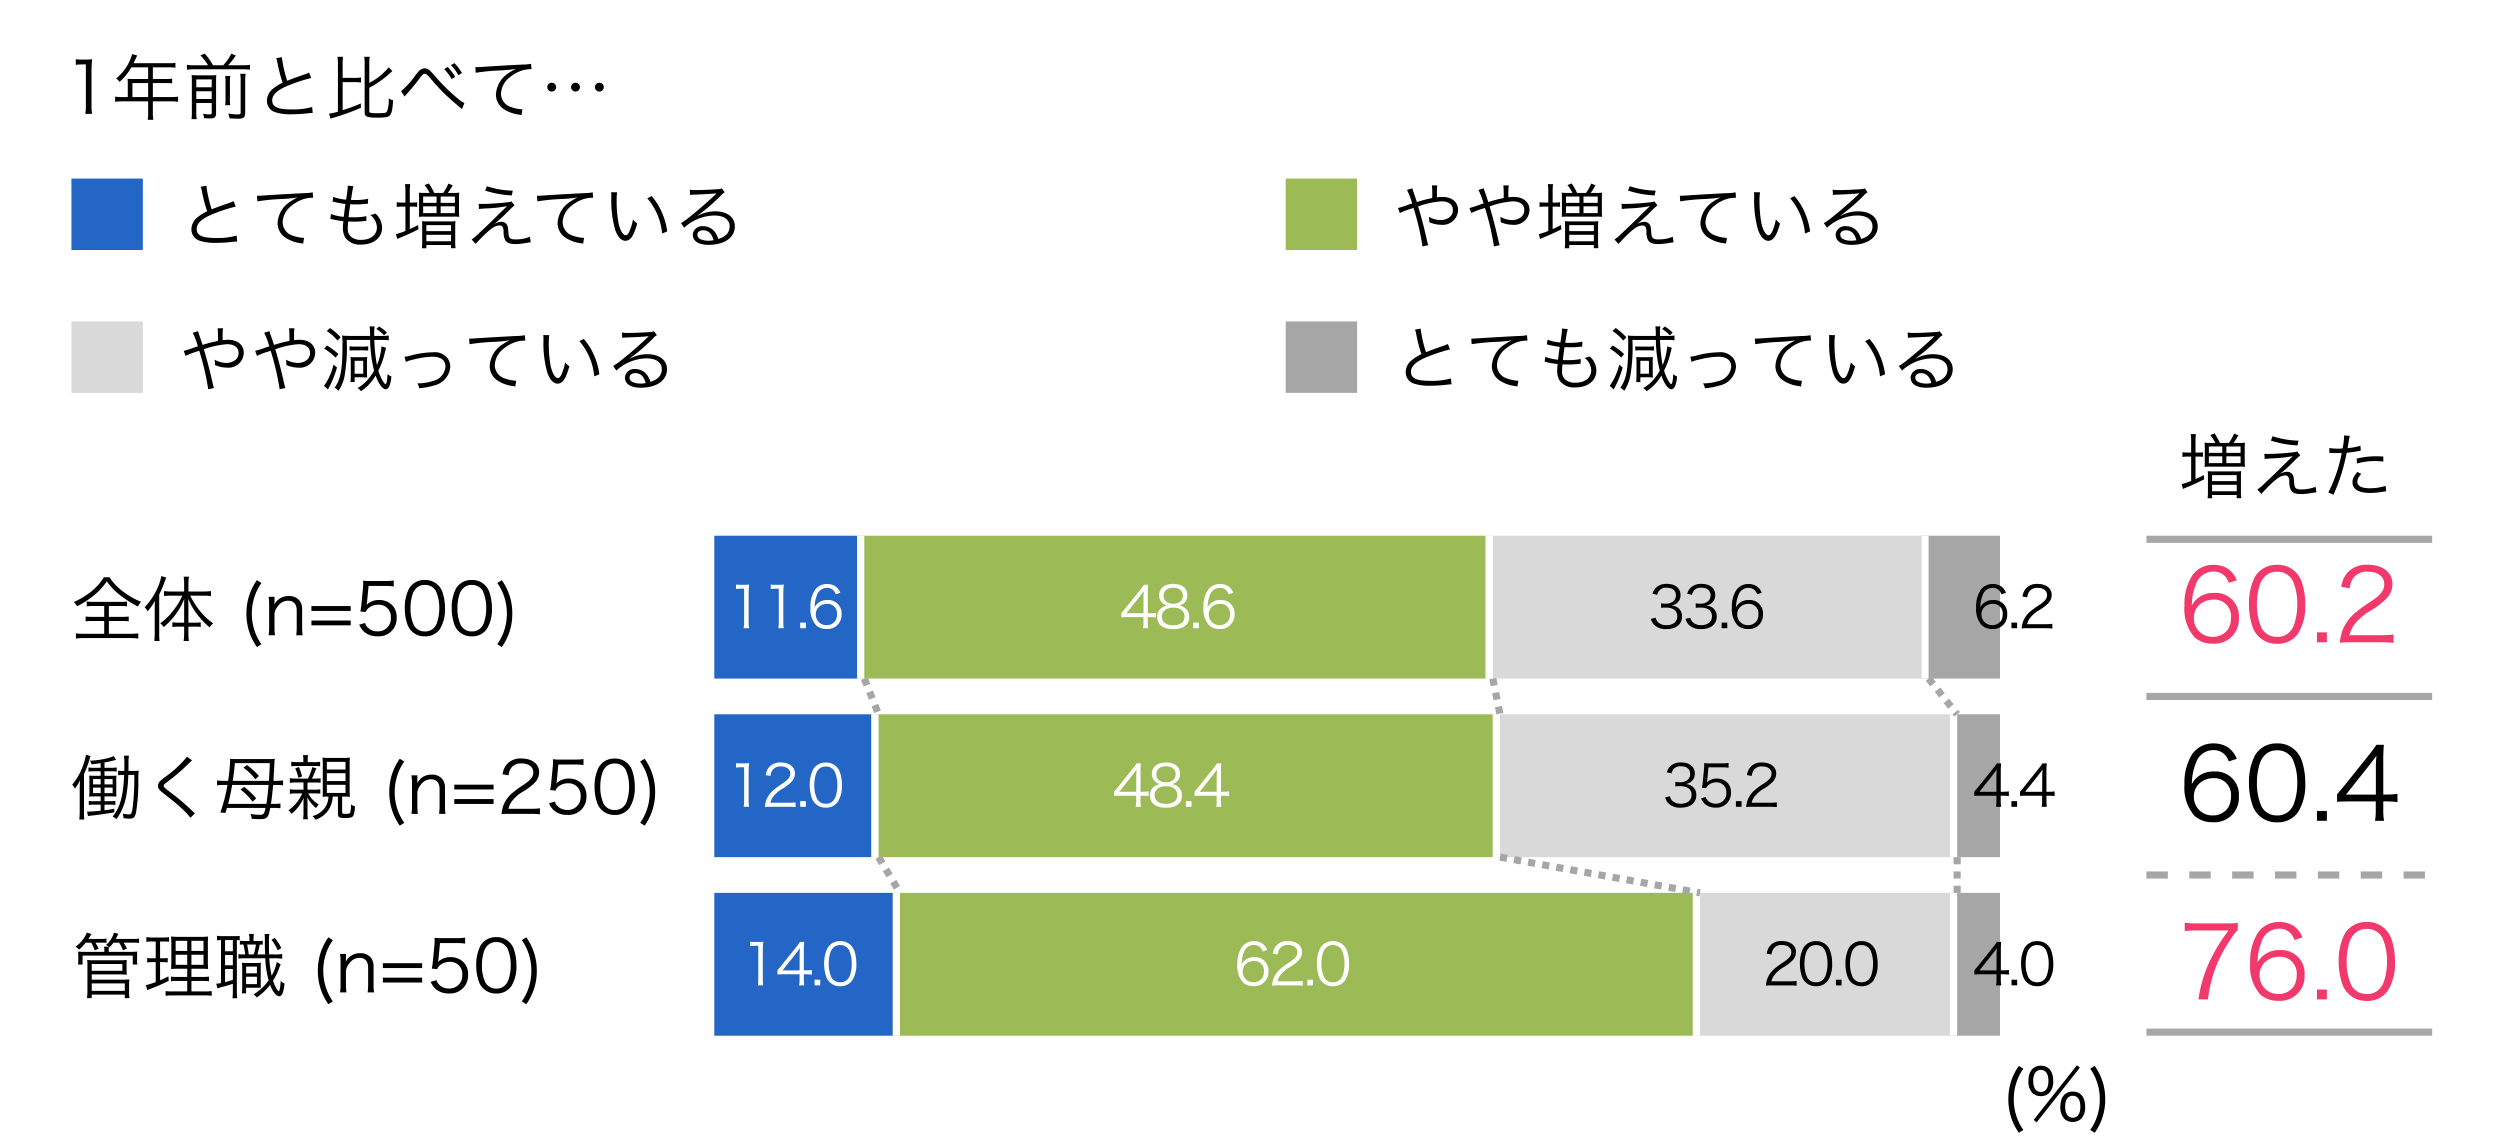 <svg xmlns="http://www.w3.org/2000/svg" width="350" height="160" viewBox="0 0 350 160">
  <g id="point_graf01" transform="translate(-10 -50)">
    <path id="パス_380" data-name="パス 380" d="M0,0H350V160H0Z" transform="translate(10 50)" fill="#fff"/>
    <path id="パス_381" data-name="パス 381" d="M0,0H10V10H0Z" transform="translate(20 75)" fill="#2366c5" opacity="0.996"/>
    <path id="パス_382" data-name="パス 382" d="M3.1-7.85a3.345,3.345,0,0,1,.17.63A20.37,20.37,0,0,0,4-4.42a6.227,6.227,0,0,0-1.31.81,2.163,2.163,0,0,0-.89,1.7A1.66,1.66,0,0,0,3.04-.27,6.8,6.8,0,0,0,5.26,0,20.06,20.06,0,0,0,7.47-.13a5.183,5.183,0,0,1,.74-.06l-.08-.83a9.929,9.929,0,0,1-2.86.34c-1.96,0-2.73-.35-2.73-1.26,0-.83.74-1.49,2.45-2.17A23,23,0,0,1,8-5.08l-.3-.76a5.407,5.407,0,0,1-.64.26c-1.55.54-1.83.65-2.42.89A17.393,17.393,0,0,1,3.89-8Zm7.93,2.04a29.373,29.373,0,0,1,3.45-.33,19.379,19.379,0,0,0,2.2-.22,6.546,6.546,0,0,0-.95.53,3.791,3.791,0,0,0-1.87,3.07A2.434,2.434,0,0,0,14.97-.72a5.044,5.044,0,0,0,2.16.77c.16.03.2.04.31.06l.13-.81h-.1a5.125,5.125,0,0,1-1.5-.32,1.961,1.961,0,0,1-1.4-1.85A3.056,3.056,0,0,1,15.8-5.18a5.078,5.078,0,0,1,1.92-1.01,4.638,4.638,0,0,1,1.12-.13l-.06-.75a6.713,6.713,0,0,1-1.19.11c-1.29.06-4.49.24-5.68.33-.31.02-.43.03-.57.03h-.36ZM21.25-3.35a1.042,1.042,0,0,1,.31.06,10.541,10.541,0,0,0,1.51.25c-.01.09-.01.09-.02.24a5.288,5.288,0,0,0-.04.66,2.712,2.712,0,0,0,.31,1.38,2.488,2.488,0,0,0,2.24,1c1.75,0,2.93-.95,2.93-2.36a2.669,2.669,0,0,0-.94-1.99,1.979,1.979,0,0,1-.73.2,2.28,2.28,0,0,1,.95,1.74c0,1.06-.87,1.75-2.21,1.75a2.1,2.1,0,0,1-1.41-.43,1.476,1.476,0,0,1-.46-1.2c0-.17.02-.5.04-.74a1.815,1.815,0,0,0,.01-.2c.45.02.61.02.86.02a11.539,11.539,0,0,0,1.41-.08c.14-.01.17-.01.27-.02l.02-.67a8.744,8.744,0,0,1-1.84.16c-.14,0-.28,0-.66-.01.06-.56.07-.66.23-1.81.55.02.72.02.88.02.29,0,.59-.01.9-.04.5-.04.5-.04.7-.06l.03-.69A8.115,8.115,0,0,1,24.71-6c-.16,0-.3,0-.58-.01.05-.28.07-.38.1-.6.09-.55.09-.55.1-.64a5.144,5.144,0,0,1,.16-.67l-.8-.09v.08a15.737,15.737,0,0,1-.24,1.88,6.454,6.454,0,0,1-1.8-.39l-.09.66c.14.03.18.04.31.07a13.287,13.287,0,0,0,1.49.27c-.08.53-.18,1.31-.23,1.8a6.65,6.65,0,0,1-1.79-.4ZM31.76-5.64h-.33a5.945,5.945,0,0,1-.89-.05v.66a6.256,6.256,0,0,1,.87-.05h.35v3.41a8.7,8.7,0,0,1-1.33.45l.19.68c.07-.04.1-.05.18-.09s.12-.05.14-.06c.23-.1.23-.1.62-.26.45-.18,1.36-.61,2.03-.95l-.06-.59c-.45.24-.58.3-1.16.56V-5.08h.22a8.148,8.148,0,0,1,.82.04v-.64a5.924,5.924,0,0,1-.82.04h-.22V-7.13a7.862,7.862,0,0,1,.06-1.09H31.7a7.7,7.7,0,0,1,.06,1.08ZM34.5-6.99a6.3,6.3,0,0,1-.86-.04c.02.23.03.42.03.77v1.85a6.39,6.39,0,0,1-.03.77,6.989,6.989,0,0,1,.85-.03h3.97a5.687,5.687,0,0,1,.84.03,5.518,5.518,0,0,1-.04-.8V-6.22a5.764,5.764,0,0,1,.04-.81,6.2,6.2,0,0,1-.86.04h-.75a7.509,7.509,0,0,0,.68-1.07l-.6-.24a6.169,6.169,0,0,1-.73,1.31H35.79a10.582,10.582,0,0,0-.75-1.33l-.6.23a6.521,6.521,0,0,1,.71,1.1Zm-.26.5h1.88v.89H34.24Zm0,1.38h1.88v.95H34.24Zm2.45-1.38h1.99v.89H36.69Zm0,1.38h1.99v.95H36.69ZM34.11-.23a6.176,6.176,0,0,1-.05.99h.63V.3h3.45V.75h.64a5.874,5.874,0,0,1-.05-.99V-2.26a5.386,5.386,0,0,1,.04-.78,6.537,6.537,0,0,1-.88.04H34.95a6.656,6.656,0,0,1-.87-.04,5.136,5.136,0,0,1,.03.64Zm.58-2.25h3.45v.84H34.69Zm0,1.35h3.45v.91H34.69Zm8.23-6.19a14.246,14.246,0,0,0,3.73.68l.14-.67a12.229,12.229,0,0,1-3.62-.62Zm-.86,2.58c.26-.03.47-.05.95-.08a19.181,19.181,0,0,0,2.98-.32c-.72.69-1.23,1.19-1.52,1.48-.81.8-1.64,1.6-2.36,2.27a7.2,7.2,0,0,1-1.08.92l.56.62c.35-.4,1.01-1.08,1.5-1.53.83-.77,1.32-1.05,1.84-1.05a.488.488,0,0,1,.46.24,1.73,1.73,0,0,1,.11.69,2.53,2.53,0,0,0,.22,1.1c.21.39.65.57,1.4.57A7.952,7.952,0,0,0,48.49.04c.71-.11.71-.11.81-.12l-.11-.77a5.392,5.392,0,0,1-2.02.37c-.46,0-.69-.08-.83-.27-.11-.16-.14-.31-.18-.94-.04-.57-.11-.8-.31-1a.928.928,0,0,0-.68-.26,2.122,2.122,0,0,0-1,.33,22.188,22.188,0,0,0,1.98-1.8,9.21,9.21,0,0,1,.89-.83L46.6-5.8a1.9,1.9,0,0,1-.48.11,34.1,34.1,0,0,1-3.51.24c-.22,0-.35,0-.6-.02Zm8.17-1.07a29.373,29.373,0,0,1,3.45-.33,19.379,19.379,0,0,0,2.2-.22,6.546,6.546,0,0,0-.95.53,3.791,3.791,0,0,0-1.87,3.07A2.434,2.434,0,0,0,54.17-.72a5.044,5.044,0,0,0,2.16.77c.16.03.2.04.31.06l.13-.81h-.1a5.125,5.125,0,0,1-1.5-.32,1.961,1.961,0,0,1-1.4-1.85A3.056,3.056,0,0,1,55-5.18a5.078,5.078,0,0,1,1.92-1.01,4.638,4.638,0,0,1,1.12-.13l-.06-.75a6.713,6.713,0,0,1-1.19.11c-1.29.06-4.49.24-5.68.33-.31.02-.43.03-.57.03h-.36ZM60.56-7.09a5.41,5.41,0,0,1,.03.59,15.024,15.024,0,0,0,.54,4.69c.34.96.86,1.52,1.42,1.52.71,0,1.17-.67,1.66-2.42a3.2,3.2,0,0,1-.59-.57,7.2,7.2,0,0,1-.52,1.71c-.15.33-.32.5-.5.5-.38,0-.79-.69-1.01-1.71a17.125,17.125,0,0,1-.26-3.11,7.249,7.249,0,0,1,.07-1.19Zm5.06.85A8.832,8.832,0,0,1,67.7-1.31l.71-.29a9.575,9.575,0,0,0-.75-2.67,8.68,8.68,0,0,0-1.43-2.28Zm5.99-.46a4.926,4.926,0,0,1,.54-.05c1.52-.05,2.72-.12,3.04-.18a.387.387,0,0,1,.09-.01l.02.02-.04.04-.04.04-.14.14c-.69.68-2.27,2.07-3.34,2.92a11.141,11.141,0,0,1-1.4,1.02l.45.64A6.417,6.417,0,0,1,75-3.83c1.35,0,2.15.57,2.15,1.53,0,.85-.55,1.46-1.6,1.75a2.863,2.863,0,0,0-.46-.96,2.014,2.014,0,0,0-1.65-.82,1.3,1.3,0,0,0-1.45,1.17c0,.92.81,1.44,2.22,1.44,2.22,0,3.67-1.03,3.67-2.59,0-1.28-1.07-2.1-2.74-2.1a5.067,5.067,0,0,0-2.45.62l-.02-.03a25.66,25.66,0,0,0,3.29-2.84,1.845,1.845,0,0,1,.51-.42l-.42-.55a1.023,1.023,0,0,1-.48.11c-.9.07-2.23.13-3.06.13a4.618,4.618,0,0,1-.94-.06ZM74.89-.37a3.6,3.6,0,0,1-.73.07,2.555,2.555,0,0,1-1.12-.23.682.682,0,0,1-.4-.61c0-.38.31-.62.81-.62C74.17-1.76,74.67-1.28,74.89-.37Z" transform="translate(35 84)"/>
    <path id="パス_383" data-name="パス 383" d="M0,0H10V10H0Z" transform="translate(20 95)" fill="#d9d9d9" opacity="0.996"/>
    <path id="パス_384" data-name="パス 384" d="M1.98-7.41a10.046,10.046,0,0,1,.72,1.9c-.16.05-.26.07-.51.16a10.974,10.974,0,0,1-1.47.47l.26.71a9.531,9.531,0,0,1,1.37-.55,4.322,4.322,0,0,0,.54-.18A35.562,35.562,0,0,1,4.15.5L4.96.32a3.174,3.174,0,0,1-.13-.43C4.41-1.99,4.05-3.4,3.54-5.1A11.791,11.791,0,0,1,6.8-5.81c1.01,0,1.6.45,1.6,1.21a1.212,1.212,0,0,1-.48,1.02,2.025,2.025,0,0,1-1.2.39,3.4,3.4,0,0,1-1.68-.46,4.453,4.453,0,0,1,.06.57,1.438,1.438,0,0,1-.01.18,4.235,4.235,0,0,0,1.69.37A2.138,2.138,0,0,0,9.13-4.59c0-1.12-.86-1.84-2.2-1.84a5.036,5.036,0,0,0-.75.06c-.01-.12-.01-.31-.01-.32a9.436,9.436,0,0,1,.05-1.35H5.47a13.86,13.86,0,0,1,.04,1.77,17.734,17.734,0,0,0-2.15.56c-.14-.45-.24-.73-.44-1.32a4.019,4.019,0,0,1-.19-.61Zm10,0a10.046,10.046,0,0,1,.72,1.9c-.16.05-.26.07-.51.16a10.974,10.974,0,0,1-1.47.47l.26.71a9.531,9.531,0,0,1,1.37-.55,4.322,4.322,0,0,0,.54-.18A35.562,35.562,0,0,1,14.15.5l.81-.18a3.174,3.174,0,0,1-.13-.43c-.42-1.88-.78-3.29-1.29-4.99a11.791,11.791,0,0,1,3.26-.71c1.01,0,1.6.45,1.6,1.21a1.212,1.212,0,0,1-.48,1.02,2.025,2.025,0,0,1-1.2.39,3.4,3.4,0,0,1-1.68-.46,4.453,4.453,0,0,1,.06.57,1.438,1.438,0,0,1-.01.18,4.235,4.235,0,0,0,1.69.37,2.138,2.138,0,0,0,2.35-2.06c0-1.12-.86-1.84-2.2-1.84a5.036,5.036,0,0,0-.75.06c-.01-.12-.01-.31-.01-.32a9.435,9.435,0,0,1,.05-1.35h-.75a13.86,13.86,0,0,1,.04,1.77,17.734,17.734,0,0,0-2.15.56c-.14-.45-.24-.73-.44-1.32a4.019,4.019,0,0,1-.19-.61Zm16.43,1.9a8.378,8.378,0,0,1-.64,2.62,21.96,21.96,0,0,1-.36-3.52h.94a7.35,7.35,0,0,1,1.08.05v-.67a5.5,5.5,0,0,1-1.08.06h-.96v-.26a7.027,7.027,0,0,1,.06-1.07h-.7a8.55,8.55,0,0,1,.06,1.33H24.08c-.23,0-.23,0-.76-.02a1.211,1.211,0,0,1-.43-.06,9.3,9.3,0,0,1,.06,1.17c0,3.6-.24,4.93-1.1,6.16a1.745,1.745,0,0,1,.54.44,5.856,5.856,0,0,0,.83-1.97,23.165,23.165,0,0,0,.32-5.16h3.28a18.753,18.753,0,0,0,.55,4.31A8.4,8.4,0,0,1,26.35-.69,5.3,5.3,0,0,1,25.05.33a1.694,1.694,0,0,1,.48.44,6.588,6.588,0,0,0,2.06-2.19C28-.26,28.56.5,29,.5c.18,0,.36-.14.49-.4a4.137,4.137,0,0,0,.3-1.39,2.591,2.591,0,0,1-.54-.33c-.03.84-.14,1.4-.28,1.4-.06,0-.2-.16-.34-.38a6.453,6.453,0,0,1-.66-1.51,10.747,10.747,0,0,0,.92-2.57c.09-.35.14-.57.17-.63ZM20.75-7.66a6.666,6.666,0,0,1,1.5,1.34l.44-.46a8.224,8.224,0,0,0-1.5-1.3Zm-.37,2.47a7.519,7.519,0,0,1,1.59,1.25l.41-.49a8.76,8.76,0,0,0-1.61-1.2Zm1.31,2.24A8.249,8.249,0,0,1,20.36.02l.56.5c.04-.07.04-.08.1-.19a14.209,14.209,0,0,0,1.16-2.88ZM24.65-.51v-.67h1.04c.3,0,.47.01.72.03a4.614,4.614,0,0,1-.03-.68V-3.38a4.513,4.513,0,0,1,.03-.64,6.391,6.391,0,0,1-.68.03h-.92a5.611,5.611,0,0,1-.73-.03q.015.15.03.72v1.77c0,.48-.02.84-.04,1.02Zm0-2.98h1.2v1.81h-1.2Zm-.71-1.43a4.992,4.992,0,0,1,.65-.03h1.3c.26,0,.56.02.66.03v-.6a3.82,3.82,0,0,1-.68.04H24.6a3.781,3.781,0,0,1-.66-.04Zm5.23-2.52a6.345,6.345,0,0,0-1.1-.86l-.38.36a4.264,4.264,0,0,1,1.07.89Zm2.65,4.11a4.413,4.413,0,0,1,1.07-.33,11.623,11.623,0,0,1,2.63-.4c1.21,0,1.85.49,1.85,1.4A2.28,2.28,0,0,1,35.54-.64a6.818,6.818,0,0,1-1.97.31.76.76,0,0,1-.14-.01,2.19,2.19,0,0,1,.26.69,9.471,9.471,0,0,0,2.06-.38,2.923,2.923,0,0,0,2.29-2.58,2.187,2.187,0,0,0-.31-1.14,2.287,2.287,0,0,0-2.12-.93,12.911,12.911,0,0,0-3.05.44,4.7,4.7,0,0,1-.92.18Zm8.91-2.48a29.373,29.373,0,0,1,3.45-.33,19.379,19.379,0,0,0,2.2-.22,6.546,6.546,0,0,0-.95.53,3.791,3.791,0,0,0-1.87,3.07A2.434,2.434,0,0,0,44.67-.72a5.044,5.044,0,0,0,2.16.77c.16.03.2.04.31.06l.13-.81h-.1a5.125,5.125,0,0,1-1.5-.32,1.961,1.961,0,0,1-1.4-1.85A3.056,3.056,0,0,1,45.5-5.18a5.078,5.078,0,0,1,1.92-1.01,4.638,4.638,0,0,1,1.12-.13l-.06-.75a6.713,6.713,0,0,1-1.19.11c-1.29.06-4.49.24-5.68.33-.31.02-.43.03-.57.03h-.36ZM51.06-7.09a5.41,5.41,0,0,1,.03.59,15.024,15.024,0,0,0,.54,4.69c.34.96.86,1.52,1.42,1.52.71,0,1.17-.67,1.66-2.42a3.2,3.2,0,0,1-.59-.57,7.2,7.2,0,0,1-.52,1.71c-.15.33-.32.5-.5.5-.38,0-.79-.69-1.01-1.71a17.125,17.125,0,0,1-.26-3.11,7.249,7.249,0,0,1,.07-1.19Zm5.06.85A8.832,8.832,0,0,1,58.2-1.31l.71-.29a9.575,9.575,0,0,0-.75-2.67,8.68,8.68,0,0,0-1.43-2.28Zm5.99-.46a4.926,4.926,0,0,1,.54-.05c1.52-.05,2.72-.12,3.04-.18a.387.387,0,0,1,.09-.01l.02.02-.04.04-.04.04-.14.14c-.69.68-2.27,2.07-3.34,2.92a11.141,11.141,0,0,1-1.4,1.02l.45.64A6.417,6.417,0,0,1,65.5-3.83c1.35,0,2.15.57,2.15,1.53,0,.85-.55,1.46-1.6,1.75a2.863,2.863,0,0,0-.46-.96,2.014,2.014,0,0,0-1.65-.82,1.3,1.3,0,0,0-1.45,1.17c0,.92.81,1.44,2.22,1.44,2.22,0,3.67-1.03,3.67-2.59,0-1.28-1.07-2.1-2.74-2.1a5.067,5.067,0,0,0-2.45.62l-.02-.03a25.659,25.659,0,0,0,3.29-2.84,1.846,1.846,0,0,1,.51-.42l-.42-.55a1.023,1.023,0,0,1-.48.11c-.9.07-2.23.13-3.06.13a4.618,4.618,0,0,1-.94-.06ZM65.39-.37a3.6,3.6,0,0,1-.73.07,2.555,2.555,0,0,1-1.12-.23.682.682,0,0,1-.4-.61c0-.38.31-.62.81-.62C64.67-1.76,65.17-1.28,65.39-.37Z" transform="translate(35 104)"/>
    <path id="パス_385" data-name="パス 385" d="M0,0H10V10H0Z" transform="translate(190 75)" fill="#9cba55" opacity="0.996"/>
    <path id="パス_386" data-name="パス 386" d="M1.98-7.41a10.046,10.046,0,0,1,.72,1.9c-.16.05-.26.07-.51.16a10.974,10.974,0,0,1-1.47.47l.26.71a9.531,9.531,0,0,1,1.37-.55,4.322,4.322,0,0,0,.54-.18A35.562,35.562,0,0,1,4.15.5L4.96.32a3.174,3.174,0,0,1-.13-.43C4.41-1.99,4.05-3.4,3.54-5.1A11.791,11.791,0,0,1,6.8-5.81c1.01,0,1.6.45,1.6,1.21a1.212,1.212,0,0,1-.48,1.02,2.025,2.025,0,0,1-1.2.39,3.4,3.4,0,0,1-1.68-.46,4.453,4.453,0,0,1,.06.57,1.438,1.438,0,0,1-.01.18,4.235,4.235,0,0,0,1.69.37A2.138,2.138,0,0,0,9.13-4.59c0-1.12-.86-1.84-2.2-1.84a5.036,5.036,0,0,0-.75.06c-.01-.12-.01-.31-.01-.32a9.436,9.436,0,0,1,.05-1.35H5.47a13.86,13.86,0,0,1,.04,1.77,17.734,17.734,0,0,0-2.15.56c-.14-.45-.24-.73-.44-1.32a4.019,4.019,0,0,1-.19-.61Zm10,0a10.046,10.046,0,0,1,.72,1.9c-.16.05-.26.07-.51.16a10.974,10.974,0,0,1-1.47.47l.26.71a9.531,9.531,0,0,1,1.37-.55,4.322,4.322,0,0,0,.54-.18A35.562,35.562,0,0,1,14.15.5l.81-.18a3.174,3.174,0,0,1-.13-.43c-.42-1.88-.78-3.29-1.29-4.99a11.791,11.791,0,0,1,3.26-.71c1.01,0,1.6.45,1.6,1.21a1.212,1.212,0,0,1-.48,1.02,2.025,2.025,0,0,1-1.2.39,3.4,3.4,0,0,1-1.68-.46,4.453,4.453,0,0,1,.06.57,1.438,1.438,0,0,1-.01.18,4.235,4.235,0,0,0,1.69.37,2.138,2.138,0,0,0,2.35-2.06c0-1.12-.86-1.84-2.2-1.84a5.036,5.036,0,0,0-.75.06c-.01-.12-.01-.31-.01-.32a9.435,9.435,0,0,1,.05-1.35h-.75a13.86,13.86,0,0,1,.04,1.77,17.734,17.734,0,0,0-2.15.56c-.14-.45-.24-.73-.44-1.32a4.019,4.019,0,0,1-.19-.61Zm9.78,1.77h-.33a5.945,5.945,0,0,1-.89-.05v.66a6.256,6.256,0,0,1,.87-.05h.35v3.41a8.7,8.7,0,0,1-1.33.45l.19.68c.07-.04.1-.05.18-.09s.12-.05.14-.06c.23-.1.23-.1.62-.26.45-.18,1.36-.61,2.03-.95l-.06-.59c-.45.24-.58.3-1.16.56V-5.08h.22a8.148,8.148,0,0,1,.82.04v-.64a5.924,5.924,0,0,1-.82.04h-.22V-7.13a7.862,7.862,0,0,1,.06-1.09H21.7a7.7,7.7,0,0,1,.06,1.08ZM24.5-6.99a6.3,6.3,0,0,1-.86-.04c.02.23.03.42.03.77v1.85a6.39,6.39,0,0,1-.03.77,6.989,6.989,0,0,1,.85-.03h3.97a5.687,5.687,0,0,1,.84.03,5.519,5.519,0,0,1-.04-.8V-6.22a5.765,5.765,0,0,1,.04-.81,6.2,6.2,0,0,1-.86.04h-.75a7.509,7.509,0,0,0,.68-1.07l-.6-.24a6.169,6.169,0,0,1-.73,1.31H25.79a10.583,10.583,0,0,0-.75-1.33l-.6.23a6.521,6.521,0,0,1,.71,1.1Zm-.26.5h1.88v.89H24.24Zm0,1.38h1.88v.95H24.24Zm2.45-1.38h1.99v.89H26.69Zm0,1.38h1.99v.95H26.69ZM24.11-.23a6.175,6.175,0,0,1-.05.99h.63V.3h3.45V.75h.64a5.874,5.874,0,0,1-.05-.99V-2.26a5.387,5.387,0,0,1,.04-.78,6.537,6.537,0,0,1-.88.04H24.95a6.656,6.656,0,0,1-.87-.04,5.135,5.135,0,0,1,.03.64Zm.58-2.25h3.45v.84H24.69Zm0,1.35h3.45v.91H24.69Zm8.23-6.19a14.246,14.246,0,0,0,3.73.68l.14-.67a12.229,12.229,0,0,1-3.62-.62Zm-.86,2.58c.26-.03.47-.05.95-.08a19.181,19.181,0,0,0,2.98-.32c-.72.69-1.23,1.19-1.52,1.48-.81.8-1.64,1.6-2.36,2.27a7.2,7.2,0,0,1-1.08.92l.56.62c.35-.4,1.01-1.08,1.5-1.53.83-.77,1.32-1.05,1.84-1.05a.488.488,0,0,1,.46.24,1.73,1.73,0,0,1,.11.69,2.53,2.53,0,0,0,.22,1.1c.21.39.65.57,1.4.57A7.952,7.952,0,0,0,38.49.04c.71-.11.71-.11.81-.12l-.11-.77a5.392,5.392,0,0,1-2.02.37c-.46,0-.69-.08-.83-.27-.11-.16-.14-.31-.18-.94-.04-.57-.11-.8-.31-1a.928.928,0,0,0-.68-.26,2.122,2.122,0,0,0-1,.33,22.188,22.188,0,0,0,1.98-1.8,9.21,9.21,0,0,1,.89-.83L36.6-5.8a1.9,1.9,0,0,1-.48.11,34.1,34.1,0,0,1-3.51.24c-.22,0-.35,0-.6-.02Zm8.17-1.07a29.373,29.373,0,0,1,3.45-.33,19.379,19.379,0,0,0,2.2-.22,6.546,6.546,0,0,0-.95.53,3.791,3.791,0,0,0-1.87,3.07A2.434,2.434,0,0,0,44.17-.72a5.044,5.044,0,0,0,2.16.77c.16.03.2.04.31.06l.13-.81h-.1a5.125,5.125,0,0,1-1.5-.32,1.961,1.961,0,0,1-1.4-1.85A3.056,3.056,0,0,1,45-5.18a5.078,5.078,0,0,1,1.92-1.01,4.638,4.638,0,0,1,1.12-.13l-.06-.75a6.713,6.713,0,0,1-1.19.11c-1.29.06-4.49.24-5.68.33-.31.02-.43.03-.57.03h-.36ZM50.56-7.09a5.41,5.41,0,0,1,.03.59,15.024,15.024,0,0,0,.54,4.69c.34.96.86,1.52,1.42,1.52.71,0,1.17-.67,1.66-2.42a3.2,3.2,0,0,1-.59-.57,7.2,7.2,0,0,1-.52,1.71c-.15.33-.32.5-.5.5-.38,0-.79-.69-1.01-1.71a17.125,17.125,0,0,1-.26-3.11,7.249,7.249,0,0,1,.07-1.19Zm5.06.85A8.832,8.832,0,0,1,57.7-1.31l.71-.29a9.575,9.575,0,0,0-.75-2.67,8.68,8.68,0,0,0-1.43-2.28Zm5.99-.46a4.926,4.926,0,0,1,.54-.05c1.52-.05,2.72-.12,3.04-.18a.387.387,0,0,1,.09-.01l.02.02-.04.04-.04.04-.14.14c-.69.68-2.27,2.07-3.34,2.92a11.141,11.141,0,0,1-1.4,1.02l.45.64A6.417,6.417,0,0,1,65-3.83c1.35,0,2.15.57,2.15,1.53,0,.85-.55,1.46-1.6,1.75a2.863,2.863,0,0,0-.46-.96,2.014,2.014,0,0,0-1.65-.82,1.3,1.3,0,0,0-1.45,1.17c0,.92.81,1.44,2.22,1.44,2.22,0,3.67-1.03,3.67-2.59,0-1.28-1.07-2.1-2.74-2.1a5.067,5.067,0,0,0-2.45.62l-.02-.03a25.659,25.659,0,0,0,3.29-2.84,1.846,1.846,0,0,1,.51-.42l-.42-.55a1.023,1.023,0,0,1-.48.11c-.9.07-2.23.13-3.06.13a4.618,4.618,0,0,1-.94-.06ZM64.89-.37a3.6,3.6,0,0,1-.73.07,2.555,2.555,0,0,1-1.12-.23.682.682,0,0,1-.4-.61c0-.38.31-.62.81-.62C64.17-1.76,64.67-1.28,64.89-.37Z" transform="translate(205 84)"/>
    <path id="パス_387" data-name="パス 387" d="M0,0H10V10H0Z" transform="translate(190 95)" fill="#a6a6a6" opacity="0.996"/>
    <path id="パス_388" data-name="パス 388" d="M3.1-7.85a3.345,3.345,0,0,1,.17.63A20.37,20.37,0,0,0,4-4.42a6.227,6.227,0,0,0-1.31.81,2.163,2.163,0,0,0-.89,1.7A1.66,1.66,0,0,0,3.04-.27,6.8,6.8,0,0,0,5.26,0,20.06,20.06,0,0,0,7.47-.13a5.183,5.183,0,0,1,.74-.06l-.08-.83a9.929,9.929,0,0,1-2.86.34c-1.96,0-2.73-.35-2.73-1.26,0-.83.74-1.49,2.45-2.17A23,23,0,0,1,8-5.08l-.3-.76a5.407,5.407,0,0,1-.64.26c-1.55.54-1.83.65-2.42.89A17.393,17.393,0,0,1,3.89-8Zm7.93,2.04a29.373,29.373,0,0,1,3.45-.33,19.379,19.379,0,0,0,2.2-.22,6.546,6.546,0,0,0-.95.53,3.791,3.791,0,0,0-1.87,3.07A2.434,2.434,0,0,0,14.97-.72a5.044,5.044,0,0,0,2.16.77c.16.03.2.04.31.06l.13-.81h-.1a5.125,5.125,0,0,1-1.5-.32,1.961,1.961,0,0,1-1.4-1.85A3.056,3.056,0,0,1,15.8-5.18a5.078,5.078,0,0,1,1.92-1.01,4.638,4.638,0,0,1,1.12-.13l-.06-.75a6.713,6.713,0,0,1-1.19.11c-1.29.06-4.49.24-5.68.33-.31.02-.43.03-.57.03h-.36ZM21.25-3.35a1.042,1.042,0,0,1,.31.06,10.541,10.541,0,0,0,1.51.25c-.01.09-.01.09-.02.24a5.288,5.288,0,0,0-.04.66,2.712,2.712,0,0,0,.31,1.38,2.488,2.488,0,0,0,2.24,1c1.75,0,2.93-.95,2.93-2.36a2.669,2.669,0,0,0-.94-1.99,1.979,1.979,0,0,1-.73.2,2.28,2.28,0,0,1,.95,1.74c0,1.06-.87,1.75-2.21,1.75a2.1,2.1,0,0,1-1.41-.43,1.476,1.476,0,0,1-.46-1.2c0-.17.02-.5.04-.74a1.815,1.815,0,0,0,.01-.2c.45.02.61.02.86.02a11.539,11.539,0,0,0,1.41-.08c.14-.01.17-.01.27-.02l.02-.67a8.744,8.744,0,0,1-1.84.16c-.14,0-.28,0-.66-.01.06-.56.07-.66.23-1.81.55.02.72.02.88.02.29,0,.59-.01.9-.04.5-.04.5-.04.7-.06l.03-.69A8.115,8.115,0,0,1,24.71-6c-.16,0-.3,0-.58-.01.05-.28.07-.38.1-.6.09-.55.09-.55.1-.64a5.144,5.144,0,0,1,.16-.67l-.8-.09v.08a15.737,15.737,0,0,1-.24,1.88,6.454,6.454,0,0,1-1.8-.39l-.09.66c.14.03.18.04.31.07a13.287,13.287,0,0,0,1.49.27c-.08.53-.18,1.31-.23,1.8a6.65,6.65,0,0,1-1.79-.4ZM38.41-5.51a8.378,8.378,0,0,1-.64,2.62,21.96,21.96,0,0,1-.36-3.52h.94a7.35,7.35,0,0,1,1.08.05v-.67a5.5,5.5,0,0,1-1.08.06h-.96v-.26a7.027,7.027,0,0,1,.06-1.07h-.7a8.55,8.55,0,0,1,.06,1.33H34.08c-.23,0-.23,0-.76-.02a1.211,1.211,0,0,1-.43-.06,9.3,9.3,0,0,1,.06,1.17c0,3.6-.24,4.93-1.1,6.16a1.745,1.745,0,0,1,.54.44,5.856,5.856,0,0,0,.83-1.97,23.165,23.165,0,0,0,.32-5.16h3.28a18.754,18.754,0,0,0,.55,4.31A8.4,8.4,0,0,1,36.35-.69,5.3,5.3,0,0,1,35.05.33a1.694,1.694,0,0,1,.48.44,6.588,6.588,0,0,0,2.06-2.19C38-.26,38.56.5,39,.5c.18,0,.36-.14.49-.4a4.137,4.137,0,0,0,.3-1.39,2.591,2.591,0,0,1-.54-.33c-.03.84-.14,1.4-.28,1.4-.06,0-.2-.16-.34-.38a6.453,6.453,0,0,1-.66-1.51,10.747,10.747,0,0,0,.92-2.57c.09-.35.14-.57.17-.63ZM30.75-7.66a6.666,6.666,0,0,1,1.5,1.34l.44-.46a8.224,8.224,0,0,0-1.5-1.3Zm-.37,2.47a7.519,7.519,0,0,1,1.59,1.25l.41-.49a8.76,8.76,0,0,0-1.61-1.2Zm1.31,2.24A8.249,8.249,0,0,1,30.36.02l.56.5c.04-.07.04-.08.1-.19a14.209,14.209,0,0,0,1.16-2.88ZM34.65-.51v-.67h1.04c.3,0,.47.01.72.03a4.614,4.614,0,0,1-.03-.68V-3.38a4.513,4.513,0,0,1,.03-.64,6.391,6.391,0,0,1-.68.03h-.92a5.611,5.611,0,0,1-.73-.03q.015.15.03.72v1.77c0,.48-.02.84-.04,1.02Zm0-2.98h1.2v1.81h-1.2Zm-.71-1.43a4.992,4.992,0,0,1,.65-.03h1.3c.26,0,.56.02.66.03v-.6a3.82,3.82,0,0,1-.68.04H34.6a3.781,3.781,0,0,1-.66-.04Zm5.23-2.52a6.345,6.345,0,0,0-1.1-.86l-.38.36a4.264,4.264,0,0,1,1.07.89Zm2.65,4.11a4.413,4.413,0,0,1,1.07-.33,11.623,11.623,0,0,1,2.63-.4c1.21,0,1.85.49,1.85,1.4A2.28,2.28,0,0,1,45.54-.64a6.818,6.818,0,0,1-1.97.31.76.76,0,0,1-.14-.01,2.19,2.19,0,0,1,.26.69,9.471,9.471,0,0,0,2.06-.38,2.923,2.923,0,0,0,2.29-2.58,2.187,2.187,0,0,0-.31-1.14,2.287,2.287,0,0,0-2.12-.93,12.911,12.911,0,0,0-3.05.44,4.7,4.7,0,0,1-.92.18Zm8.91-2.48a29.373,29.373,0,0,1,3.45-.33,19.379,19.379,0,0,0,2.2-.22,6.546,6.546,0,0,0-.95.53,3.791,3.791,0,0,0-1.87,3.07A2.434,2.434,0,0,0,54.67-.72a5.044,5.044,0,0,0,2.16.77c.16.03.2.04.31.06l.13-.81h-.1a5.125,5.125,0,0,1-1.5-.32,1.961,1.961,0,0,1-1.4-1.85A3.056,3.056,0,0,1,55.5-5.18a5.078,5.078,0,0,1,1.92-1.01,4.638,4.638,0,0,1,1.12-.13l-.06-.75a6.713,6.713,0,0,1-1.19.11c-1.29.06-4.49.24-5.68.33-.31.02-.43.03-.57.03h-.36ZM61.06-7.09a5.41,5.41,0,0,1,.03.59,15.024,15.024,0,0,0,.54,4.69c.34.96.86,1.52,1.42,1.52.71,0,1.17-.67,1.66-2.42a3.2,3.2,0,0,1-.59-.57,7.2,7.2,0,0,1-.52,1.71c-.15.33-.32.5-.5.5-.38,0-.79-.69-1.01-1.71a17.125,17.125,0,0,1-.26-3.11,7.249,7.249,0,0,1,.07-1.19Zm5.06.85A8.832,8.832,0,0,1,68.2-1.31l.71-.29a9.575,9.575,0,0,0-.75-2.67,8.68,8.68,0,0,0-1.43-2.28Zm5.99-.46a4.926,4.926,0,0,1,.54-.05c1.52-.05,2.72-.12,3.04-.18a.387.387,0,0,1,.09-.01l.02.02-.04.04-.04.04-.14.14c-.69.68-2.27,2.07-3.34,2.92a11.141,11.141,0,0,1-1.4,1.02l.45.64A6.417,6.417,0,0,1,75.5-3.83c1.35,0,2.15.57,2.15,1.53,0,.85-.55,1.46-1.6,1.75a2.863,2.863,0,0,0-.46-.96,2.014,2.014,0,0,0-1.65-.82,1.3,1.3,0,0,0-1.45,1.17c0,.92.81,1.44,2.22,1.44,2.22,0,3.67-1.03,3.67-2.59,0-1.28-1.07-2.1-2.74-2.1a5.067,5.067,0,0,0-2.45.62l-.02-.03a25.66,25.66,0,0,0,3.29-2.84,1.845,1.845,0,0,1,.51-.42l-.42-.55a1.023,1.023,0,0,1-.48.11c-.9.07-2.23.13-3.06.13a4.618,4.618,0,0,1-.94-.06ZM75.39-.37a3.6,3.6,0,0,1-.73.07,2.555,2.555,0,0,1-1.12-.23.682.682,0,0,1-.4-.61c0-.38.31-.62.81-.62C74.67-1.76,75.17-1.28,75.39-.37Z" transform="translate(205 104)"/>
    <path id="パス_389" data-name="パス 389" d="M1.61-6.92a6.045,6.045,0,0,1,.87-.06h.54v5.79A6.308,6.308,0,0,1,2.94-.06h.95a6.38,6.38,0,0,1-.08-1.13V-6.05A16.407,16.407,0,0,1,3.9-7.71a5.694,5.694,0,0,1-.83.05H2.44a4.843,4.843,0,0,1-.83-.05ZM8.89-2.41H8.13a6.915,6.915,0,0,1-1.01-.06v.72a7.207,7.207,0,0,1,1.01-.06h3.61V-.16a4.452,4.452,0,0,1-.06.93h.79a4.56,4.56,0,0,1-.07-.93V-1.81h2.52a7.207,7.207,0,0,1,1.01.06v-.72a6.728,6.728,0,0,1-1.01.06H12.4V-4.37h1.82a7.236,7.236,0,0,1,.88.04v-.66a5.4,5.4,0,0,1-.89.05H12.4V-6.57h2.26a5.462,5.462,0,0,1,.9.05V-7.2a5.245,5.245,0,0,1-.9.05H9.7l.38-.81c.06-.12.09-.19.13-.27l-.71-.2a3.959,3.959,0,0,1-.25.73,6.517,6.517,0,0,1-2,2.69,1.57,1.57,0,0,1,.48.48A8.227,8.227,0,0,0,9.39-6.57h2.35v1.63H9.57c-.28,0-.5-.01-.71-.03a5.543,5.543,0,0,1,.03.59Zm.65,0V-4.37h2.2v1.96Zm8.63-4.45a5.065,5.065,0,0,1-1-.06v.68a7.154,7.154,0,0,1,1-.06h6.82a6.86,6.86,0,0,1,1,.06v-.68a6.491,6.491,0,0,1-1,.06H22.94a10.94,10.94,0,0,0,1.08-1.38l-.64-.24a6.791,6.791,0,0,1-1.13,1.62H20.82a7.89,7.89,0,0,0-1.16-1.63l-.6.24a7.642,7.642,0,0,1,1.07,1.39Zm.31,5.28h2.16V-.24c0,.21-.06.26-.35.26a4.708,4.708,0,0,1-.87-.1,2.811,2.811,0,0,1,.16.62c.38.03.62.04.83.04.65,0,.84-.17.84-.77V-4.43c0-.57.01-.83.03-1.06a5.691,5.691,0,0,1-.91.04H18.8a9.54,9.54,0,0,1-.97-.04,8.763,8.763,0,0,1,.03.89V-.4A7.6,7.6,0,0,1,17.81.68h.73a6.491,6.491,0,0,1-.06-1.06Zm0-.56V-3.22h2.16v1.08Zm0-1.64v-1.1h2.16v1.1Zm4.04-1.59a5.487,5.487,0,0,1,.05.94v2.04a8.284,8.284,0,0,1-.04,1.12h.7a6.452,6.452,0,0,1-.04-1.13V-4.43a5,5,0,0,1,.05-.94Zm2.11-.3a5.263,5.263,0,0,1,.06,1.06V-.28c0,.26-.07.3-.46.3a7.96,7.96,0,0,1-1.29-.13,2.512,2.512,0,0,1,.19.67c.5.04.83.06,1.17.06.82,0,1.03-.18,1.03-.88V-4.59a5.688,5.688,0,0,1,.06-1.08Zm5.04-2.18a3.345,3.345,0,0,1,.17.63,20.37,20.37,0,0,0,.73,2.8,6.227,6.227,0,0,0-1.31.81,2.163,2.163,0,0,0-.89,1.7A1.66,1.66,0,0,0,29.61-.27,6.8,6.8,0,0,0,31.83,0a20.06,20.06,0,0,0,2.21-.13,5.183,5.183,0,0,1,.74-.06l-.08-.83a9.929,9.929,0,0,1-2.86.34c-1.96,0-2.73-.35-2.73-1.26,0-.83.74-1.49,2.45-2.17a23,23,0,0,1,3.01-.97l-.3-.76a5.408,5.408,0,0,1-.64.26c-1.55.54-1.83.65-2.42.89A17.393,17.393,0,0,1,30.46-8Zm9.3,3.35h1.67a5.124,5.124,0,0,1,.9.06v-.72a4.19,4.19,0,0,1-.9.06H38.97V-7.05a6.581,6.581,0,0,1,.06-1h-.78a7.054,7.054,0,0,1,.06,1V-.37a6.211,6.211,0,0,1-1.25.28l.22.71A4.553,4.553,0,0,1,37.8.45,33.571,33.571,0,0,0,41.53-.91l-.01-.61a21.653,21.653,0,0,1-2.55.94Zm3.73.79a14.011,14.011,0,0,0,2.86-2.01c.13-.11.21-.18.37-.32l-.51-.54A8.315,8.315,0,0,1,42.7-4.4V-7.05a6.957,6.957,0,0,1,.06-1h-.77a5.978,5.978,0,0,1,.06,1V-.32c0,.66.29.79,1.77.79,1.17,0,1.58-.08,1.79-.35.24-.3.34-.82.43-2.07a1.993,1.993,0,0,1-.63-.29,4.122,4.122,0,0,1-.25,1.89c-.12.16-.4.2-1.33.2-.97,0-1.13-.04-1.13-.31ZM53.18-6.34a7.26,7.26,0,0,1,1.04,1.4l.5-.3a7.2,7.2,0,0,0-1.04-1.38Zm.95-.55a6.663,6.663,0,0,1,1.04,1.41l.51-.3a7.65,7.65,0,0,0-1.05-1.38Zm-6.49,4.4c.09-.11.11-.13.29-.33.64-.71,1.16-1.34,1.75-2.13.48-.64.57-.72.79-.72.17,0,.33.12.6.43.97,1.13,1.35,1.54,1.94,2.14.67.66,1.81,1.68,2.43,2.17a1.792,1.792,0,0,1,.24.21l.34-.86a3.3,3.3,0,0,1-.8-.52,25.864,25.864,0,0,1-3.17-3.08c-.46-.53-.63-.72-.73-.81a1.234,1.234,0,0,0-.86-.45,1.232,1.232,0,0,0-.8.38,4.287,4.287,0,0,0-.5.6,12.165,12.165,0,0,1-2.01,2.23ZM57.6-5.81a29.373,29.373,0,0,1,3.45-.33,19.379,19.379,0,0,0,2.2-.22,6.546,6.546,0,0,0-.95.53,3.791,3.791,0,0,0-1.87,3.07A2.434,2.434,0,0,0,61.54-.72,5.044,5.044,0,0,0,63.7.05c.16.03.2.04.31.06l.13-.81h-.1a5.125,5.125,0,0,1-1.5-.32,1.961,1.961,0,0,1-1.4-1.85,3.056,3.056,0,0,1,1.23-2.31,5.078,5.078,0,0,1,1.92-1.01,4.638,4.638,0,0,1,1.12-.13l-.06-.75a6.713,6.713,0,0,1-1.19.11c-1.29.06-4.49.24-5.68.33-.31.02-.43.03-.57.03h-.36ZM68.24-4.42a.623.623,0,0,0-.62.62.623.623,0,0,0,.62.62.623.623,0,0,0,.62-.62A.611.611,0,0,0,68.24-4.42Zm3.33,0a.623.623,0,0,0-.62.62.623.623,0,0,0,.62.62.623.623,0,0,0,.62-.62A.611.611,0,0,0,71.57-4.42Zm3.34,0a.623.623,0,0,0-.62.62.623.623,0,0,0,.62.62.623.623,0,0,0,.62-.62A.611.611,0,0,0,74.91-4.42Z" transform="translate(19 66)"/>
    <path id="パス_390" data-name="パス 390" d="M0,0H20V20H0Z" transform="translate(110 125)" fill="#2366c5" opacity="0.996"/>
    <path id="パス_391" data-name="パス 391" d="M0,0H88V20H0Z" transform="translate(130 125)" fill="#9cba55" opacity="0.996"/>
    <path id="パス_392" data-name="パス 392" d="M0,0H61V20H0Z" transform="translate(218 125)" fill="#d9d9d9" opacity="0.996"/>
    <path id="パス_393" data-name="パス 393" d="M0,0H11V20H0Z" transform="translate(279 125)" fill="#a6a6a6" opacity="0.996"/>
    <path id="パス_394" data-name="パス 394" d="M0,0H22V20H0Z" transform="translate(110 150)" fill="#2366c5" opacity="0.996"/>
    <path id="パス_395" data-name="パス 395" d="M0,0H87V20H0Z" transform="translate(132 150)" fill="#9cba55" opacity="0.996"/>
    <path id="パス_396" data-name="パス 396" d="M0,0H64V20H0Z" transform="translate(219 150)" fill="#d9d9d9" opacity="0.996"/>
    <path id="パス_397" data-name="パス 397" d="M0,0H7V20H0Z" transform="translate(283 150)" fill="#a6a6a6" opacity="0.996"/>
    <path id="パス_398" data-name="パス 398" d="M0,0H25V20H0Z" transform="translate(110 175)" fill="#2366c5" opacity="0.996"/>
    <path id="パス_399" data-name="パス 399" d="M0,0H36V20H0Z" transform="translate(247 175)" fill="#d9d9d9" opacity="0.996"/>
    <path id="パス_400" data-name="パス 400" d="M0,0H7V20H0Z" transform="translate(283 175)" fill="#a6a6a6" opacity="0.996"/>
    <path id="パス_401" data-name="パス 401" d="M0,0H112V20H0Z" transform="translate(135 175)" fill="#9cba55" opacity="0.996"/>
    <path id="パス_402" data-name="パス 402" d="M4.59-4.16v1.52H2.92a5.719,5.719,0,0,1-.93-.05v.68a5.871,5.871,0,0,1,.93-.05H4.59V-.27H1.75A8.247,8.247,0,0,1,.63-.33V.4A7.588,7.588,0,0,1,1.74.33H8.27A7.4,7.4,0,0,1,9.36.4V-.33a8.125,8.125,0,0,1-1.1.06H5.24V-2.06H7.1a5.733,5.733,0,0,1,.92.05v-.68a5.658,5.658,0,0,1-.92.05H5.24V-4.16H6.86a5.81,5.81,0,0,1,.92.05v-.68a5.537,5.537,0,0,1-.9.05H3.04a5.612,5.612,0,0,1-.9-.05v.68a5.948,5.948,0,0,1,.93-.05ZM4.54-8.18A7.822,7.822,0,0,1,2.85-6.25,10.881,10.881,0,0,1,.34-4.72a1.962,1.962,0,0,1,.44.6,12.459,12.459,0,0,0,2.57-1.7,8.211,8.211,0,0,0,1.6-1.8A8.747,8.747,0,0,0,6.78-5.7,14.18,14.18,0,0,0,9.32-4.09a2.681,2.681,0,0,1,.43-.66,10.288,10.288,0,0,1-2.47-1.4A7.8,7.8,0,0,1,5.33-8.18ZM15.78-1.27v.98A8.616,8.616,0,0,1,15.71.74h.73a8.641,8.641,0,0,1-.06-1.03v-.98h.91a4.594,4.594,0,0,1,.81.05v-.66a4.526,4.526,0,0,1-.81.05h-.91v-2.1c0-.4-.01-.67-.03-1.25a9.454,9.454,0,0,0,1.59,2.6,9.448,9.448,0,0,0,1.42,1.41,2.288,2.288,0,0,1,.49-.56,8.325,8.325,0,0,1-1.81-1.68,11.374,11.374,0,0,1-1.41-2.2h1.89a7.567,7.567,0,0,1,1.02.06v-.7a7.317,7.317,0,0,1-1.03.06H16.38v-1.1a5.219,5.219,0,0,1,.08-.98h-.75a7.931,7.931,0,0,1,.07.98v1.1H13.96a6.766,6.766,0,0,1-1-.06v.7a7.522,7.522,0,0,1,.99-.06h1.57a8.217,8.217,0,0,1-1.01,1.75,8.4,8.4,0,0,1-2.08,2.12,1.772,1.772,0,0,1,.48.53A9.182,9.182,0,0,0,14.6-3a9.177,9.177,0,0,0,1.2-2.16c-.02.43-.02.77-.02,1.23v2.1h-.83a4.513,4.513,0,0,1-.82-.05v.66a4.526,4.526,0,0,1,.81-.05Zm-4.12.81A9.949,9.949,0,0,1,11.6.74h.74a9.779,9.779,0,0,1-.05-1.17V-5.77a14.382,14.382,0,0,0,.72-1.68c.13-.36.18-.48.27-.69l-.7-.21a6.043,6.043,0,0,1-.38,1.31,9.545,9.545,0,0,1-1.94,3.05,2.361,2.361,0,0,1,.4.57,7.455,7.455,0,0,0,1.03-1.46c-.03.49-.03.77-.03,1.22ZM26.6,1.19a7.092,7.092,0,0,1-1-2.02,7.428,7.428,0,0,1-.34-2.27,7.364,7.364,0,0,1,.34-2.26,7.092,7.092,0,0,1,1-2.02l-.63-.4A8.171,8.171,0,0,0,24.91-5.7a8.141,8.141,0,0,0-.41,2.6,8.141,8.141,0,0,0,.41,2.6,8.054,8.054,0,0,0,1.06,2.09ZM28.5-.06a8.064,8.064,0,0,1-.07-1.13V-3.12a2.142,2.142,0,0,1,.46-.99,1.742,1.742,0,0,1,1.43-.79c.79,0,1.22.48,1.22,1.38v2.33a8.064,8.064,0,0,1-.07,1.13h.9a6.783,6.783,0,0,1-.07-1.12V-3.65a2.04,2.04,0,0,0-.28-1.15,1.805,1.805,0,0,0-1.6-.75A2.172,2.172,0,0,0,28.4-4.34a2.68,2.68,0,0,0,.03-.43v-.68H27.6a6.755,6.755,0,0,1,.08,1.13v3.13A6.38,6.38,0,0,1,27.6-.06Zm5.1-4.09v.68h5.5v-.68Zm0,2.02v.68h5.5v-.68Zm8-4.84h2.35a6.938,6.938,0,0,1,1.17.08v-.85a6.568,6.568,0,0,1-1.17.08H41.89a6.8,6.8,0,0,1-1.06-.05,4,4,0,0,1,.02.43c0,.19-.01.31-.03.6L40.6-4.42a7.967,7.967,0,0,1-.15,1.03l.75.07a1.283,1.283,0,0,1,.46-.6,2.076,2.076,0,0,1,1.31-.42,1.678,1.678,0,0,1,1.75,1.82A1.785,1.785,0,0,1,42.85-.61a1.86,1.86,0,0,1-1.42-.59,1.518,1.518,0,0,1-.32-.58l-.82.24a3.109,3.109,0,0,0,.63.94,2.7,2.7,0,0,0,1.91.68,2.494,2.494,0,0,0,2.7-2.64,2.321,2.321,0,0,0-.67-1.76A2.509,2.509,0,0,0,43.06-5a2.43,2.43,0,0,0-1.75.69,2.878,2.878,0,0,0,.08-.45ZM49.48.09A2.445,2.445,0,0,0,51.6-.96a5.215,5.215,0,0,0,.7-2.89,6.884,6.884,0,0,0-.38-2.32,2.521,2.521,0,0,0-.6-.92,2.464,2.464,0,0,0-1.83-.71,2.457,2.457,0,0,0-2.24,1.23,5.846,5.846,0,0,0-.58,2.72,6.909,6.909,0,0,0,.38,2.31,2.484,2.484,0,0,0,.6.92A2.5,2.5,0,0,0,49.48.09Zm0-7.2a1.69,1.69,0,0,1,1.57.91,5.666,5.666,0,0,1,.45,2.33,6.2,6.2,0,0,1-.31,2.02,1.969,1.969,0,0,1-.47.78,1.666,1.666,0,0,1-1.23.47,1.7,1.7,0,0,1-1.55-.87,5.526,5.526,0,0,1-.47-2.38,6.2,6.2,0,0,1,.31-2.02,2.042,2.042,0,0,1,.45-.73A1.628,1.628,0,0,1,49.48-7.11ZM56.05.09A2.445,2.445,0,0,0,58.17-.96a5.215,5.215,0,0,0,.7-2.89,6.884,6.884,0,0,0-.38-2.32,2.521,2.521,0,0,0-.6-.92,2.464,2.464,0,0,0-1.83-.71,2.457,2.457,0,0,0-2.24,1.23,5.846,5.846,0,0,0-.58,2.72,6.909,6.909,0,0,0,.38,2.31,2.484,2.484,0,0,0,.6.92A2.5,2.5,0,0,0,56.05.09Zm0-7.2a1.69,1.69,0,0,1,1.57.91,5.666,5.666,0,0,1,.45,2.33,6.2,6.2,0,0,1-.31,2.02,1.969,1.969,0,0,1-.47.78,1.666,1.666,0,0,1-1.23.47,1.7,1.7,0,0,1-1.55-.87,5.526,5.526,0,0,1-.47-2.38,6.2,6.2,0,0,1,.31-2.02,2.042,2.042,0,0,1,.45-.73A1.628,1.628,0,0,1,56.05-7.11Zm3.57-.27a7.092,7.092,0,0,1,1,2.02,7.318,7.318,0,0,1,.34,2.26,7.382,7.382,0,0,1-.34,2.27,7.092,7.092,0,0,1-1,2.02l.63.4A8.054,8.054,0,0,0,61.31-.5a7.831,7.831,0,0,0,.41-2.6,7.873,7.873,0,0,0-.41-2.6,8.171,8.171,0,0,0-1.06-2.08Z" transform="translate(20 139)"/>
    <path id="パス_403" data-name="パス 403" d="M7.98-6.07c.01-.55.01-.55.01-1.19a6.476,6.476,0,0,1,.06-.95h-.7a6.032,6.032,0,0,1,.06,1.16c0,.33,0,.63-.01.98H7.22a3.312,3.312,0,0,1-.68-.05v.66a3.493,3.493,0,0,1,.68-.05h.16C7.27-2.6,6.81-.92,5.77.31A1.945,1.945,0,0,1,6.3.69,8.033,8.033,0,0,0,7.74-3a17.633,17.633,0,0,0,.22-2.51H8.8a34.475,34.475,0,0,1-.22,4.5C8.46-.13,8.38.02,8.04.02a4.889,4.889,0,0,1-.86-.11A3.181,3.181,0,0,1,7.3.55c.39.04.64.06.84.06.57,0,.76-.18.91-.9a26.893,26.893,0,0,0,.32-4.45A9.845,9.845,0,0,1,9.42-6.1a6.572,6.572,0,0,1-.75.03ZM4.09-6.51H3.21a5.379,5.379,0,0,1-.83-.04v.57a5.993,5.993,0,0,1,.83-.04h.88v.63H3.31a7.04,7.04,0,0,1-.83-.03,7.059,7.059,0,0,1,.04.87v1.21a7.269,7.269,0,0,1-.04.87c.26-.02.49-.03.85-.03h.76v.67H3.26a5.379,5.379,0,0,1-.83-.04v.56a5.635,5.635,0,0,1,.83-.04h.83V-.5c-.64.07-1.35.12-1.66.12a2.182,2.182,0,0,1-.24-.01l.13.64c.16-.03.37-.06.59-.08C3.77.08,4.78-.07,6-.27V-.78c-.59.11-.74.14-1.37.22v-.79h.71a5.5,5.5,0,0,1,.81.04v-.56a5.4,5.4,0,0,1-.82.04h-.7V-2.5h.88c.33,0,.5,0,.79.02a8.652,8.652,0,0,1-.02-.87V-4.57a5.385,5.385,0,0,1,.03-.84,6.419,6.419,0,0,1-.77.02H4.63v-.63H5.5a7.169,7.169,0,0,1,.84.04v-.58a4.97,4.97,0,0,1-.84.05H4.63v-.75a12.988,12.988,0,0,0,1.63-.37l-.35-.53a3.418,3.418,0,0,1-.97.34,12.577,12.577,0,0,1-2.36.32,1.234,1.234,0,0,1,.22.51c.65-.07.84-.1,1.29-.17Zm0,1.58v.75H3.03v-.75Zm0,1.19v.78H3.03v-.78Zm.54.78v-.78H5.77v.78Zm0-1.22v-.75H5.77v.75ZM1.16-.52A10.4,10.4,0,0,1,1.1.73h.7C1.77.38,1.76.09,1.76-.51V-5.63A13.987,13.987,0,0,0,2.51-7.6a2.819,2.819,0,0,1,.18-.55l-.65-.18a9.361,9.361,0,0,1-.68,2.16A8.222,8.222,0,0,1,.11-4.15a2.173,2.173,0,0,1,.31.42c.01.03.04.07.07.13A5.945,5.945,0,0,0,1.2-4.76c-.03.52-.04.91-.04,1.48ZM16.19-8.06a15.9,15.9,0,0,1-2.93,2.74,7.727,7.727,0,0,0-.85.68.968.968,0,0,0-.29.67c0,.34.16.56.72,1C14.3-1.83,14.7-1.5,15.37-.88A9.44,9.44,0,0,1,16.66.49l.63-.62a2.546,2.546,0,0,1-.28-.25,29.485,29.485,0,0,0-3.2-2.73c-.81-.63-.89-.7-.89-.88,0-.14.07-.22.44-.5a29.13,29.13,0,0,0,2.3-1.89c1.04-1,1.12-1.07,1.23-1.16ZM26.25-5.37A11.909,11.909,0,0,0,24.58-6.9l-.5.37A7.86,7.86,0,0,1,25.75-4.9Zm-.38,3.14a10.778,10.778,0,0,0-1.69-1.61l-.51.37a8.28,8.28,0,0,1,1.69,1.71Zm1.3,1.34a2.73,2.73,0,0,1-.22.75c-.09.14-.26.21-.56.21a8.958,8.958,0,0,1-1.33-.11,2.036,2.036,0,0,1,.18.67c.4.03.81.05,1.16.05,1,0,1.17-.19,1.43-1.57h.55a5.271,5.271,0,0,1,.88.05v-.67a4.792,4.792,0,0,1-.87.05h-.46c.12-.68.22-1.64.31-2.65h.38a6.915,6.915,0,0,1,1.01.06v-.69a7.108,7.108,0,0,1-1.01.06h-.34c.02-.32.02-.4.03-.49L28.4-6.8l.01-.3a5.257,5.257,0,0,1,.07-.67,5.549,5.549,0,0,1-.83.04H22.94a4.731,4.731,0,0,1-.73-.04c.01.12.01.18.01.24a22.892,22.892,0,0,1-.29,2.85H21.4a7.108,7.108,0,0,1-1.01-.06v.69a7.207,7.207,0,0,1,1.01-.06h.44a21.473,21.473,0,0,1-.99,3.85l.7.08c.12-.36.14-.44.22-.71ZM22.58-4.68c.17-1.12.2-1.32.3-2.48h4.89c-.04,1.25-.05,1.38-.12,2.48Zm5.02.57c-.11,1.26-.19,1.92-.31,2.65H21.94c.25-.97.39-1.65.56-2.65Zm4.89-.34v1H31.41a3.593,3.593,0,0,1-.83-.06v.65a3.7,3.7,0,0,1,.82-.06h.91A5.468,5.468,0,0,1,30.37-.55a1.918,1.918,0,0,1,.44.49,5.938,5.938,0,0,0,1.72-2.27,6.541,6.541,0,0,0-.04.84V-.24a5.1,5.1,0,0,1-.06.94h.68a4.812,4.812,0,0,1-.06-.94v-1.3a6.226,6.226,0,0,0-.04-.85A4.848,4.848,0,0,0,34.25-.87a2.756,2.756,0,0,1,.38-.5,3.864,3.864,0,0,1-1.48-1.55h.89a5.882,5.882,0,0,1,.8.04V-3.5a4.38,4.38,0,0,1-.82.05h-.97v-1h1.02a6.043,6.043,0,0,1,.81.04v-.64a4.03,4.03,0,0,1-.79.05h-.42c.14-.28.2-.41.33-.72.21-.5.21-.5.31-.7l-.6-.18a5.955,5.955,0,0,1-.47,1.34,2.363,2.363,0,0,0-.12.26H31.39a4.245,4.245,0,0,1-.81-.06v.67a3.651,3.651,0,0,1,.82-.06Zm.59-2.85v-.29a3.185,3.185,0,0,1,.05-.69h-.71a3.345,3.345,0,0,1,.05.7v.28h-.9a3.571,3.571,0,0,1-.79-.06v.66a3.279,3.279,0,0,1,.72-.06h2.56a5.438,5.438,0,0,1,.76.04v-.63a5.027,5.027,0,0,1-.81.05Zm2.9,4.82a2.755,2.755,0,0,1-.46,1.51A3.028,3.028,0,0,1,33.74.25a1.605,1.605,0,0,1,.43.51A3.5,3.5,0,0,0,36.04-.69a3.742,3.742,0,0,0,.54-1.79h.73V-.07c0,.49.18.59,1.04.59.74,0,1-.09,1.14-.37a3.736,3.736,0,0,0,.2-1.27,1.6,1.6,0,0,1-.56-.27,4.253,4.253,0,0,1-.1,1.15c-.06.14-.2.18-.61.18-.45,0-.52-.03-.52-.21V-2.48h.18a6.856,6.856,0,0,1,.91.04,7.383,7.383,0,0,1-.04-.94V-6.9a10.116,10.116,0,0,1,.04-1.04,6.123,6.123,0,0,1-.97.05H36.1a6.622,6.622,0,0,1-.96-.05,6.187,6.187,0,0,1,.05.98v3.53c0,.55-.01.74-.03.98a6.733,6.733,0,0,1,.69-.03Zm-.22-4.86h2.61v1.07H35.76Zm0,1.59h2.61v1.1H35.76Zm0,1.62h2.61v1.14H35.76ZM32.29-5.3a8.063,8.063,0,0,0-.44-1.31l-.52.18a6.486,6.486,0,0,1,.44,1.33ZM46.6,1.19a7.092,7.092,0,0,1-1-2.02,7.428,7.428,0,0,1-.34-2.27,7.364,7.364,0,0,1,.34-2.26,7.092,7.092,0,0,1,1-2.02l-.63-.4A8.171,8.171,0,0,0,44.91-5.7a8.141,8.141,0,0,0-.41,2.6,8.141,8.141,0,0,0,.41,2.6,8.054,8.054,0,0,0,1.06,2.09ZM48.5-.06a8.065,8.065,0,0,1-.07-1.13V-3.12a2.142,2.142,0,0,1,.46-.99,1.742,1.742,0,0,1,1.43-.79c.79,0,1.22.48,1.22,1.38v2.33a8.065,8.065,0,0,1-.07,1.13h.9a6.783,6.783,0,0,1-.07-1.12V-3.65a2.04,2.04,0,0,0-.28-1.15,1.805,1.805,0,0,0-1.6-.75A2.172,2.172,0,0,0,48.4-4.34a2.68,2.68,0,0,0,.03-.43v-.68H47.6a6.755,6.755,0,0,1,.08,1.13v3.13A6.38,6.38,0,0,1,47.6-.06Zm5.1-4.09v.68h5.5v-.68Zm0,2.02v.68h5.5v-.68ZM64.36-.06A11.246,11.246,0,0,1,65.59,0V-.84a8.73,8.73,0,0,1-1.22.07H61.18a2.8,2.8,0,0,1,.57-1.16,5.445,5.445,0,0,1,1.44-1.23,7.882,7.882,0,0,0,1.7-1.29,2.087,2.087,0,0,0,.59-1.42c0-1.18-.97-1.94-2.48-1.94a2.556,2.556,0,0,0-2.01.77,2.719,2.719,0,0,0-.63,1.44l.84.14a2.023,2.023,0,0,1,.35-1.01A1.654,1.654,0,0,1,63-7.12c1.02,0,1.66.49,1.66,1.25,0,.61-.33,1.05-1.32,1.72a13.577,13.577,0,0,0-1.53,1.1,4.39,4.39,0,0,0-1.3,1.72,4.592,4.592,0,0,0-.29,1.32,7.162,7.162,0,0,1,1.1-.05Zm3.81-6.91h2.35a6.937,6.937,0,0,1,1.17.08v-.85a6.568,6.568,0,0,1-1.17.08H68.46a6.8,6.8,0,0,1-1.06-.05,4,4,0,0,1,.02.43c0,.19-.01.31-.03.6l-.22,2.26a7.967,7.967,0,0,1-.15,1.03l.75.07a1.283,1.283,0,0,1,.46-.6,2.076,2.076,0,0,1,1.31-.42,1.678,1.678,0,0,1,1.75,1.82A1.785,1.785,0,0,1,69.42-.61,1.86,1.86,0,0,1,68-1.2a1.517,1.517,0,0,1-.32-.58l-.82.24a3.109,3.109,0,0,0,.63.94A2.7,2.7,0,0,0,69.4.08a2.494,2.494,0,0,0,2.7-2.64,2.321,2.321,0,0,0-.67-1.76A2.509,2.509,0,0,0,69.63-5a2.43,2.43,0,0,0-1.75.69,2.88,2.88,0,0,0,.08-.45ZM76.05.09A2.445,2.445,0,0,0,78.17-.96a5.215,5.215,0,0,0,.7-2.89,6.884,6.884,0,0,0-.38-2.32,2.521,2.521,0,0,0-.6-.92,2.464,2.464,0,0,0-1.83-.71,2.457,2.457,0,0,0-2.24,1.23,5.846,5.846,0,0,0-.58,2.72,6.909,6.909,0,0,0,.38,2.31,2.484,2.484,0,0,0,.6.92A2.5,2.5,0,0,0,76.05.09Zm0-7.2a1.69,1.69,0,0,1,1.57.91,5.666,5.666,0,0,1,.45,2.33,6.2,6.2,0,0,1-.31,2.02,1.969,1.969,0,0,1-.47.78,1.666,1.666,0,0,1-1.23.47,1.7,1.7,0,0,1-1.55-.87,5.526,5.526,0,0,1-.47-2.38,6.2,6.2,0,0,1,.31-2.02,2.042,2.042,0,0,1,.45-.73A1.628,1.628,0,0,1,76.05-7.11Zm3.57-.27a7.092,7.092,0,0,1,1,2.02,7.318,7.318,0,0,1,.34,2.26,7.382,7.382,0,0,1-.34,2.27,7.092,7.092,0,0,1-1,2.02l.63.4A8.054,8.054,0,0,0,81.31-.5a7.831,7.831,0,0,0,.41-2.6,7.873,7.873,0,0,0-.41-2.6,8.171,8.171,0,0,0-1.06-2.08Z" transform="translate(20 164)"/>
    <path id="パス_404" data-name="パス 404" d="M2.77-7.03a5.2,5.2,0,0,1,.48,1.09l.55-.24a6.925,6.925,0,0,0-.44-.85h.78A5.344,5.344,0,0,1,4.91-7v-.6a4.679,4.679,0,0,1-.85.05H2.38c.17-.27.24-.38.41-.69l-.63-.2A4.469,4.469,0,0,1,.56-6.45a1.625,1.625,0,0,1,.5.4A6.737,6.737,0,0,0,2-7.03Zm1.8.56a3.356,3.356,0,0,1,.04.56v.17H1.9a8.551,8.551,0,0,1-.98-.04,3.9,3.9,0,0,1,.04.64v.52a4.03,4.03,0,0,1-.04.65h.64V-5.22H8.59v1.25h.64a3.929,3.929,0,0,1-.04-.66v-.52a5.292,5.292,0,0,1,.03-.63,9.494,9.494,0,0,1-1.01.04H5.22v-.17a2.862,2.862,0,0,1,.03-.54.572.572,0,0,1,.08.07,4.968,4.968,0,0,0,.56-.65h.79a5.615,5.615,0,0,1,.53,1.07l.56-.24a5.815,5.815,0,0,0-.47-.83H8.62a4.955,4.955,0,0,1,.85.05V-7.6a5,5,0,0,1-.87.05H6.21a6.762,6.762,0,0,0,.35-.72l-.61-.15A3.387,3.387,0,0,1,4.84-6.71a2.436,2.436,0,0,1,.39.24ZM2.84.74V.24H7.47v.5h.66A5.573,5.573,0,0,1,8.07-.2V-.99a5.688,5.688,0,0,1,.05-.9,7.432,7.432,0,0,1-.92.04H2.84v-.73H6.76a9.411,9.411,0,0,1,1,.04,5.085,5.085,0,0,1-.04-.76v-.58a6.779,6.779,0,0,1,.03-.73,7.314,7.314,0,0,1-1,.05H3.2a7.4,7.4,0,0,1-1-.05,5.073,5.073,0,0,1,.04.73V-.27A7.841,7.841,0,0,1,2.18.74Zm0-4.78H7.13v.95H2.84Zm0,2.72H7.47V-.28H2.84ZM11.8-7.19v2.35h-.52a3.267,3.267,0,0,1-.67-.05v.64a3.343,3.343,0,0,1,.66-.05h.53v2.79a10.037,10.037,0,0,1-1.38.43l.2.7a3.932,3.932,0,0,1,.4-.17,27.3,27.3,0,0,0,2.6-1.13l-.04-.63c-.51.26-.68.34-1.17.55V-4.3h.4a4.826,4.826,0,0,1,.67.04v-.63a3.387,3.387,0,0,1-.67.05h-.4V-7.19h.49a5.979,5.979,0,0,1,.77.04v-.66a3.7,3.7,0,0,1-.82.06H11.33a3.849,3.849,0,0,1-.84-.06v.67a4.286,4.286,0,0,1,.79-.05Zm4.41,3.81v1.15H14.89a5.611,5.611,0,0,1-.96-.05v.66a5.832,5.832,0,0,1,.96-.05h1.32V-.2H14.13a5.7,5.7,0,0,1-.95-.05V.41a6.409,6.409,0,0,1,.99-.05h4.47a6.635,6.635,0,0,1,1,.05V-.25a6.187,6.187,0,0,1-.98.05H16.8V-1.67h1.48a6.423,6.423,0,0,1,.98.05v-.66a6.11,6.11,0,0,1-.98.05H16.8V-3.38h1.14c.57,0,.84.01,1.2.04a12.3,12.3,0,0,1-.04-1.28V-6.63c0-.59.01-.98.04-1.26a9.135,9.135,0,0,1-1.28.05H15.23a9.679,9.679,0,0,1-1.29-.05,12.212,12.212,0,0,1,.05,1.27v2.13c-.01.53-.01.53-.02.79a2.714,2.714,0,0,1-.02.36,11.888,11.888,0,0,1,1.24-.04Zm0-3.91v1.42H14.59V-7.29Zm.59,0h1.69v1.42H16.8Zm-.59,1.95v1.41H14.59V-5.34Zm.59,0h1.69v1.41H16.8Zm4.14,3.96a3.544,3.544,0,0,1-.67.1l.18.65a7.1,7.1,0,0,1,.74-.22c.43-.11.8-.22,1.41-.42v.99A8.581,8.581,0,0,1,22.55.76h.67a6.6,6.6,0,0,1-.06-1.02V-7.38a2.425,2.425,0,0,1,.4.02v-.62a4.125,4.125,0,0,1-.72.04H21.1a4.389,4.389,0,0,1-.72-.05v.65a3.064,3.064,0,0,1,.56-.05Zm.57-6.01H22.6v1.57H21.51Zm0,2.09H22.6v1.44H21.51Zm0,1.96H22.6v1.52c-.46.15-.68.21-1.09.31Zm3.98-3.92v-.13a4.551,4.551,0,0,1,.06-.86h-.69a3.684,3.684,0,0,1,.06.85v.14h-.6a3.838,3.838,0,0,1-.74-.05v.57a3.157,3.157,0,0,1,.5-.03c.12.54.18.88.25,1.39h-.2a5.468,5.468,0,0,1-.75-.04v.63a4.774,4.774,0,0,1,.76-.05h3a13.254,13.254,0,0,0,.47,3.1A7.251,7.251,0,0,1,25.5.22a1.754,1.754,0,0,1,.43.43,7.74,7.74,0,0,0,1.88-1.77c.39,1,.86,1.59,1.27,1.59.2,0,.37-.14.48-.41a5.132,5.132,0,0,0,.27-1.37,1.8,1.8,0,0,1-.54-.37,7.809,7.809,0,0,1-.1,1.05c-.05.26-.11.42-.15.42l-.05-.04a.949.949,0,0,1-.3-.38,6.086,6.086,0,0,1-.47-1.08,8.5,8.5,0,0,0,.84-1.68,4.2,4.2,0,0,1,.24-.59l-.55-.34a6.574,6.574,0,0,1-.72,1.92,15.186,15.186,0,0,1-.33-2.44h.71a6.9,6.9,0,0,1,1.1.06v-.66a5.934,5.934,0,0,1-1.1.06h-.73c-.02-.48-.03-1.26-.03-1.75a5.609,5.609,0,0,1,.06-1.11h-.67a5.4,5.4,0,0,1,.04.66c0,1.2.01,1.54.04,2.2H26.03a11.727,11.727,0,0,0,.33-1.38,2.954,2.954,0,0,1,.42.02V-7.3a4.283,4.283,0,0,1-.77.04Zm-.67,1.88a12.306,12.306,0,0,0-.22-1.39h1.23a7.181,7.181,0,0,1-.31,1.39ZM26.5-1.52V-3.26a7.342,7.342,0,0,1,.04-.96,4.636,4.636,0,0,1-.7.04H24.58a4.215,4.215,0,0,1-.71-.04,9.011,9.011,0,0,1,.04.95V-.86a6.519,6.519,0,0,1-.05.93h.59V-.72h1.24c.46,0,.57,0,.82.02,0-.12-.01-.43-.01-.54ZM24.46-3.68h1.51v.95H24.46Zm-.01,1.42h1.52v1.04H24.45Zm3.56-5.16a6,6,0,0,1,.87,1.47l.5-.33a7.414,7.414,0,0,0-.91-1.42ZM36.6,1.19a7.092,7.092,0,0,1-1-2.02,7.428,7.428,0,0,1-.34-2.27,7.364,7.364,0,0,1,.34-2.26,7.092,7.092,0,0,1,1-2.02l-.63-.4A8.171,8.171,0,0,0,34.91-5.7a8.141,8.141,0,0,0-.41,2.6,8.141,8.141,0,0,0,.41,2.6,8.054,8.054,0,0,0,1.06,2.09ZM38.5-.06a8.065,8.065,0,0,1-.07-1.13V-3.12a2.142,2.142,0,0,1,.46-.99,1.742,1.742,0,0,1,1.43-.79c.79,0,1.22.48,1.22,1.38v2.33a8.065,8.065,0,0,1-.07,1.13h.9a6.783,6.783,0,0,1-.07-1.12V-3.65a2.04,2.04,0,0,0-.28-1.15,1.805,1.805,0,0,0-1.6-.75A2.172,2.172,0,0,0,38.4-4.34a2.68,2.68,0,0,0,.03-.43v-.68H37.6a6.755,6.755,0,0,1,.08,1.13v3.13A6.38,6.38,0,0,1,37.6-.06Zm5.1-4.09v.68h5.5v-.68Zm0,2.02v.68h5.5v-.68Zm8-4.84h2.35a6.938,6.938,0,0,1,1.17.08v-.85a6.568,6.568,0,0,1-1.17.08H51.89a6.8,6.8,0,0,1-1.06-.05,4,4,0,0,1,.02.43c0,.19-.01.31-.03.6L50.6-4.42a7.967,7.967,0,0,1-.15,1.03l.75.07a1.283,1.283,0,0,1,.46-.6,2.076,2.076,0,0,1,1.31-.42,1.678,1.678,0,0,1,1.75,1.82A1.785,1.785,0,0,1,52.85-.61a1.86,1.86,0,0,1-1.42-.59,1.518,1.518,0,0,1-.32-.58l-.82.24a3.109,3.109,0,0,0,.63.94,2.7,2.7,0,0,0,1.91.68,2.494,2.494,0,0,0,2.7-2.64,2.321,2.321,0,0,0-.67-1.76A2.509,2.509,0,0,0,53.06-5a2.43,2.43,0,0,0-1.75.69,2.878,2.878,0,0,0,.08-.45ZM59.48.09A2.445,2.445,0,0,0,61.6-.96a5.215,5.215,0,0,0,.7-2.89,6.884,6.884,0,0,0-.38-2.32,2.521,2.521,0,0,0-.6-.92,2.464,2.464,0,0,0-1.83-.71,2.457,2.457,0,0,0-2.24,1.23,5.846,5.846,0,0,0-.58,2.72,6.909,6.909,0,0,0,.38,2.31,2.484,2.484,0,0,0,.6.92A2.5,2.5,0,0,0,59.48.09Zm0-7.2a1.69,1.69,0,0,1,1.57.91,5.666,5.666,0,0,1,.45,2.33,6.2,6.2,0,0,1-.31,2.02,1.969,1.969,0,0,1-.47.78,1.666,1.666,0,0,1-1.23.47,1.7,1.7,0,0,1-1.55-.87,5.526,5.526,0,0,1-.47-2.38,6.2,6.2,0,0,1,.31-2.02,2.042,2.042,0,0,1,.45-.73A1.628,1.628,0,0,1,59.48-7.11Zm3.57-.27a7.092,7.092,0,0,1,1,2.02,7.318,7.318,0,0,1,.34,2.26,7.382,7.382,0,0,1-.34,2.27,7.092,7.092,0,0,1-1,2.02l.63.4A8.054,8.054,0,0,0,64.74-.5a7.831,7.831,0,0,0,.41-2.6,7.873,7.873,0,0,0-.41-2.6,8.171,8.171,0,0,0-1.06-2.08Z" transform="translate(20 189)"/>
    <path id="パス_405" data-name="パス 405" d="M8.148-8.764a3.555,3.555,0,0,0-1.176-1.568,3.708,3.708,0,0,0-2.128-.588A3.516,3.516,0,0,0,1.89-9.394,7.468,7.468,0,0,0,.826-5.166,5.971,5.971,0,0,0,2.24-.77,3.762,3.762,0,0,0,4.774.112a3.421,3.421,0,0,0,3.668-3.6,3.254,3.254,0,0,0-3.514-3.5,3.328,3.328,0,0,0-2.366.854,2.936,2.936,0,0,0-.7.9,7.878,7.878,0,0,1,.588-3.01A2.555,2.555,0,0,1,4.872-9.982a2.135,2.135,0,0,1,1.666.7,2.665,2.665,0,0,1,.49.882ZM7.336-3.458a3.021,3.021,0,0,1-.364,1.484A2.557,2.557,0,0,1,4.788-.84,2.572,2.572,0,0,1,2.142-3.472a2.45,2.45,0,0,1,.7-1.778,2.832,2.832,0,0,1,1.932-.8A2.338,2.338,0,0,1,7.336-3.458ZM13.79.126a3.422,3.422,0,0,0,2.968-1.47,7.3,7.3,0,0,0,.98-4.046,9.637,9.637,0,0,0-.532-3.248,3.529,3.529,0,0,0-.84-1.288A3.449,3.449,0,0,0,13.8-10.92,3.44,3.44,0,0,0,10.668-9.2,8.184,8.184,0,0,0,9.856-5.39a9.673,9.673,0,0,0,.532,3.234,3.478,3.478,0,0,0,.84,1.288A3.493,3.493,0,0,0,13.79.126Zm0-10.08a2.366,2.366,0,0,1,2.2,1.274,7.932,7.932,0,0,1,.63,3.262,8.683,8.683,0,0,1-.434,2.828A2.756,2.756,0,0,1,15.526-1.5,2.332,2.332,0,0,1,13.8-.84a2.385,2.385,0,0,1-2.17-1.218,7.736,7.736,0,0,1-.658-3.332,8.683,8.683,0,0,1,.434-2.828,2.859,2.859,0,0,1,.63-1.022A2.279,2.279,0,0,1,13.79-9.954ZM19.376-1.47V-.084h1.386V-1.47Zm9,1.386A15.744,15.744,0,0,1,30.1,0V-1.176a12.222,12.222,0,0,1-1.708.1H23.926a3.923,3.923,0,0,1,.8-1.624A7.623,7.623,0,0,1,26.74-4.424,11.036,11.036,0,0,0,29.12-6.23a2.922,2.922,0,0,0,.826-1.988c0-1.652-1.358-2.716-3.472-2.716A3.579,3.579,0,0,0,23.66-9.856a3.807,3.807,0,0,0-.882,2.016l1.176.2a2.833,2.833,0,0,1,.49-1.414,2.315,2.315,0,0,1,2.03-.91c1.428,0,2.324.686,2.324,1.75,0,.854-.462,1.47-1.848,2.408a19.007,19.007,0,0,0-2.142,1.54,6.145,6.145,0,0,0-1.82,2.408,6.428,6.428,0,0,0-.406,1.848,10.027,10.027,0,0,1,1.54-.07Z" transform="translate(315 140)" fill="#f2396b"/>
    <path id="パス_406" data-name="パス 406" d="M8.148-8.764a3.555,3.555,0,0,0-1.176-1.568,3.708,3.708,0,0,0-2.128-.588A3.516,3.516,0,0,0,1.89-9.394,7.468,7.468,0,0,0,.826-5.166,5.971,5.971,0,0,0,2.24-.77,3.762,3.762,0,0,0,4.774.112a3.421,3.421,0,0,0,3.668-3.6,3.254,3.254,0,0,0-3.514-3.5,3.328,3.328,0,0,0-2.366.854,2.936,2.936,0,0,0-.7.9,7.878,7.878,0,0,1,.588-3.01A2.555,2.555,0,0,1,4.872-9.982a2.135,2.135,0,0,1,1.666.7,2.665,2.665,0,0,1,.49.882ZM7.336-3.458a3.021,3.021,0,0,1-.364,1.484A2.557,2.557,0,0,1,4.788-.84,2.572,2.572,0,0,1,2.142-3.472a2.45,2.45,0,0,1,.7-1.778,2.832,2.832,0,0,1,1.932-.8A2.338,2.338,0,0,1,7.336-3.458ZM13.79.126a3.422,3.422,0,0,0,2.968-1.47,7.3,7.3,0,0,0,.98-4.046,9.637,9.637,0,0,0-.532-3.248,3.529,3.529,0,0,0-.84-1.288A3.449,3.449,0,0,0,13.8-10.92,3.44,3.44,0,0,0,10.668-9.2,8.184,8.184,0,0,0,9.856-5.39a9.673,9.673,0,0,0,.532,3.234,3.478,3.478,0,0,0,.84,1.288A3.493,3.493,0,0,0,13.79.126Zm0-10.08a2.366,2.366,0,0,1,2.2,1.274,7.932,7.932,0,0,1,.63,3.262,8.683,8.683,0,0,1-.434,2.828A2.756,2.756,0,0,1,15.526-1.5,2.332,2.332,0,0,1,13.8-.84a2.385,2.385,0,0,1-2.17-1.218,7.736,7.736,0,0,1-.658-3.332,8.683,8.683,0,0,1,.434-2.828,2.859,2.859,0,0,1,.63-1.022A2.279,2.279,0,0,1,13.79-9.954ZM19.376-1.47V-.084h1.386V-1.47ZM22.19-2.744c.462-.042.882-.056,1.666-.056h3.752v1.2A8.124,8.124,0,0,1,27.5-.084H28.77A8.028,8.028,0,0,1,28.658-1.6V-2.8h.518a9.59,9.59,0,0,1,1.47.1V-3.864a9.4,9.4,0,0,1-1.456.1h-.532V-8.358a23.221,23.221,0,0,1,.084-2.366h-1.05A15.794,15.794,0,0,1,26.642-9.3L23.1-4.872c-.294.35-.616.742-.91,1.078Zm5.432-1.008H23.436l3.22-4.06c.406-.518.756-.98,1.05-1.4a17.025,17.025,0,0,0-.084,1.9Z" transform="translate(315 165)"/>
    <path id="パス_407" data-name="パス 407" d="M8.288-10.794a12.226,12.226,0,0,1-1.624.07h-4.2a10.963,10.963,0,0,1-1.6-.1v1.19a10.763,10.763,0,0,1,1.582-.1H7A22.772,22.772,0,0,0,4.48-5.67,18.412,18.412,0,0,0,2.786-.084h1.33a18.231,18.231,0,0,1,.742-3.5A18.2,18.2,0,0,1,7.252-8.428,5.468,5.468,0,0,1,8.288-9.772Zm9.058,2.03a3.555,3.555,0,0,0-1.176-1.568,3.708,3.708,0,0,0-2.128-.588,3.516,3.516,0,0,0-2.954,1.526,7.468,7.468,0,0,0-1.064,4.228,5.971,5.971,0,0,0,1.414,4.4,3.763,3.763,0,0,0,2.534.882,3.421,3.421,0,0,0,3.668-3.6,3.254,3.254,0,0,0-3.514-3.5,3.328,3.328,0,0,0-2.366.854,2.936,2.936,0,0,0-.7.9,7.878,7.878,0,0,1,.588-3.01A2.555,2.555,0,0,1,14.07-9.982a2.135,2.135,0,0,1,1.666.7,2.665,2.665,0,0,1,.49.882Zm-.812,5.306a3.021,3.021,0,0,1-.364,1.484A2.557,2.557,0,0,1,13.986-.84,2.572,2.572,0,0,1,11.34-3.472a2.45,2.45,0,0,1,.7-1.778,2.832,2.832,0,0,1,1.932-.8A2.338,2.338,0,0,1,16.534-3.458ZM19.376-1.47V-.084h1.386V-1.47Zm6.972,1.6a3.422,3.422,0,0,0,2.968-1.47A7.3,7.3,0,0,0,30.3-5.39a9.637,9.637,0,0,0-.532-3.248,3.529,3.529,0,0,0-.84-1.288,3.449,3.449,0,0,0-2.562-.994A3.44,3.44,0,0,0,23.226-9.2a8.184,8.184,0,0,0-.812,3.808,9.673,9.673,0,0,0,.532,3.234,3.478,3.478,0,0,0,.84,1.288A3.493,3.493,0,0,0,26.348.126Zm0-10.08a2.366,2.366,0,0,1,2.2,1.274,7.932,7.932,0,0,1,.63,3.262,8.683,8.683,0,0,1-.434,2.828A2.756,2.756,0,0,1,28.084-1.5a2.332,2.332,0,0,1-1.722.658,2.385,2.385,0,0,1-2.17-1.218,7.736,7.736,0,0,1-.658-3.332,8.683,8.683,0,0,1,.434-2.828A2.859,2.859,0,0,1,24.6-9.24,2.279,2.279,0,0,1,26.348-9.954Z" transform="translate(315 190)" fill="#f2396b"/>
    <path id="パス_408" data-name="パス 408" d="M0,0H40" transform="translate(310.5 194.5)" fill="none" stroke="#a6a6a6" stroke-width="1"/>
    <path id="パス_409" data-name="パス 409" d="M0,0H40" transform="translate(310.5 147.5)" fill="none" stroke="#a6a6a6" stroke-width="1"/>
    <path id="パス_410" data-name="パス 410" d="M0,0H40" transform="translate(310.5 125.5)" fill="none" stroke="#a6a6a6" stroke-width="1"/>
    <path id="パス_411" data-name="パス 411" d="M0,0H40" transform="translate(310.5 172.5)" fill="none" stroke="#a6a6a6" stroke-width="1" stroke-dasharray="3 3"/>
    <path id="パス_412" data-name="パス 412" d="M-13.24-5.64h-.33a5.945,5.945,0,0,1-.89-.05v.66a6.256,6.256,0,0,1,.87-.05h.35v3.41a8.7,8.7,0,0,1-1.33.45l.19.68c.07-.04.1-.05.18-.09s.12-.05.14-.06c.23-.1.23-.1.62-.26.45-.18,1.36-.61,2.03-.95l-.06-.59c-.45.24-.58.3-1.16.56V-5.08h.22a8.148,8.148,0,0,1,.82.04v-.64a5.924,5.924,0,0,1-.82.04h-.22V-7.13a7.862,7.862,0,0,1,.06-1.09h-.73a7.7,7.7,0,0,1,.06,1.08Zm2.74-1.35a6.3,6.3,0,0,1-.86-.04c.02.23.03.42.03.77v1.85a6.39,6.39,0,0,1-.03.77,6.989,6.989,0,0,1,.85-.03h3.97a5.687,5.687,0,0,1,.84.03,5.519,5.519,0,0,1-.04-.8V-6.22a5.765,5.765,0,0,1,.04-.81,6.2,6.2,0,0,1-.86.04h-.75a7.509,7.509,0,0,0,.68-1.07l-.6-.24a6.169,6.169,0,0,1-.73,1.31H-9.21a10.583,10.583,0,0,0-.75-1.33l-.6.23a6.521,6.521,0,0,1,.71,1.1Zm-.26.5h1.88v.89h-1.88Zm0,1.38h1.88v.95h-1.88Zm2.45-1.38h1.99v.89H-8.31Zm0,1.38h1.99v.95H-8.31ZM-10.89-.23a6.175,6.175,0,0,1-.05.99h.63V.3h3.45V.75h.64a5.874,5.874,0,0,1-.05-.99V-2.26a5.387,5.387,0,0,1,.04-.78A6.537,6.537,0,0,1-7.11-3h-2.94a6.656,6.656,0,0,1-.87-.04,5.135,5.135,0,0,1,.03.64Zm.58-2.25h3.45v.84h-3.45Zm0,1.35h3.45v.91h-3.45Zm8.23-6.19a14.247,14.247,0,0,0,3.73.68l.14-.67a12.229,12.229,0,0,1-3.62-.62Zm-.86,2.58c.26-.03.47-.05.95-.08A19.181,19.181,0,0,0,.99-5.14C.27-4.45-.24-3.95-.53-3.66c-.81.8-1.64,1.6-2.36,2.27a7.2,7.2,0,0,1-1.08.92l.56.62c.35-.4,1.01-1.08,1.5-1.53.83-.77,1.32-1.05,1.84-1.05a.488.488,0,0,1,.46.24A1.73,1.73,0,0,1,.5-1.5,2.53,2.53,0,0,0,.72-.4c.21.39.65.57,1.4.57A7.952,7.952,0,0,0,3.49.04c.71-.11.71-.11.81-.12L4.19-.85a5.392,5.392,0,0,1-2.02.37c-.46,0-.69-.08-.83-.27-.11-.16-.14-.31-.18-.94-.04-.57-.11-.8-.31-1a.928.928,0,0,0-.68-.26,2.122,2.122,0,0,0-1,.33,22.188,22.188,0,0,0,1.98-1.8,9.21,9.21,0,0,1,.89-.83L1.6-5.8a1.9,1.9,0,0,1-.48.11,34.1,34.1,0,0,1-3.51.24c-.22,0-.35,0-.6-.02Zm9.05-.84a1.489,1.489,0,0,1,.17-.01h.04c.39.02.48.02.83.02.37,0,.49,0,.69-.01A20.112,20.112,0,0,1,5.96-.05l.73.31A26.35,26.35,0,0,0,7.84-2.79c.27-.91.55-2.04.7-2.83a14.617,14.617,0,0,0,1.69-.24c.2-.04.2-.04.28-.05l-.05-.69a8.246,8.246,0,0,1-1.8.34c.05-.3.08-.44.13-.76a9.455,9.455,0,0,1,.18-.95l-.79-.08a9.779,9.779,0,0,1-.22,1.84c-.29.02-.4.02-.6.02a6.9,6.9,0,0,1-1.25-.09Zm7.55.49c-.75-.03-.9-.03-1.09-.03a11.33,11.33,0,0,0-2.65.33l.07.68a8.7,8.7,0,0,1,2.5-.34,10.04,10.04,0,0,1,1.18.07ZM10.02-2.93c-.53.68-.67.99-.67,1.44,0,.99.85,1.5,2.49,1.5a10.02,10.02,0,0,0,1.78-.17c.33-.05.33-.05.44-.07l-.07-.75a7.43,7.43,0,0,1-2.21.34c-1.14,0-1.75-.32-1.75-.92a1.2,1.2,0,0,1,.25-.71,3.351,3.351,0,0,1,.3-.38Z" transform="translate(330 119)"/>
    <path id="パス_413" data-name="パス 413" d="M0,0H1V20H0Z" transform="translate(130 125)" fill="#fff" opacity="0.996"/>
    <path id="パス_414" data-name="パス 414" d="M0,0H1V20H0Z" transform="translate(218 125)" fill="#fff" opacity="0.996"/>
    <path id="パス_415" data-name="パス 415" d="M0,0H1V20H0Z" transform="translate(279 125)" fill="#fff" opacity="0.996"/>
    <path id="パス_416" data-name="パス 416" d="M0,0H1V20H0Z" transform="translate(132 150)" fill="#fff" opacity="0.996"/>
    <path id="パス_417" data-name="パス 417" d="M0,0H1V20H0Z" transform="translate(219 150)" fill="#fff" opacity="0.996"/>
    <path id="パス_418" data-name="パス 418" d="M0,0H1V20H0Z" transform="translate(283 150)" fill="#fff" opacity="0.996"/>
    <path id="パス_419" data-name="パス 419" d="M0,0H1V20H0Z" transform="translate(247 175)" fill="#fff" opacity="0.996"/>
    <path id="パス_420" data-name="パス 420" d="M0,0H1V20H0Z" transform="translate(283 175)" fill="#fff" opacity="0.996"/>
    <path id="パス_421" data-name="パス 421" d="M0,0H1V20H0Z" transform="translate(135 175)" fill="#fff" opacity="0.996"/>
    <path id="パス_104" data-name="パス 104" d="M0,0,2,5" transform="translate(131 145)" fill="none" stroke="#a6a6a6" stroke-width="1" stroke-dasharray="1 1"/>
    <path id="パス_105" data-name="パス 105" d="M1,0,4,5" transform="translate(132 170)" fill="none" stroke="#a6a6a6" stroke-width="1" stroke-dasharray="1 1"/>
    <path id="パス_106" data-name="パス 106" d="M1,0,2,5" transform="translate(218 145)" fill="none" stroke="#a6a6a6" stroke-width="1" stroke-dasharray="1 1"/>
    <path id="パス_107" data-name="パス 107" d="M1,0,29,5" transform="translate(219 170)" fill="none" stroke="#a6a6a6" stroke-width="1" stroke-dasharray="1 1"/>
    <path id="パス_108" data-name="パス 108" d="M1,0,5,5" transform="translate(279 145)" fill="none" stroke="#a6a6a6" stroke-width="1" stroke-dasharray="1 1"/>
    <path id="パス_109" data-name="パス 109" d="M4,0V5" transform="translate(280 170)" fill="none" stroke="#a6a6a6" stroke-width="1" stroke-dasharray="1 1"/>
    <path id="パス_422" data-name="パス 422" d="M-6.972-5.536a4.836,4.836,0,0,1,.7-.048h.432V-.952a5.047,5.047,0,0,1-.064.9h.76a5.1,5.1,0,0,1-.064-.9V-4.84A13.126,13.126,0,0,1-5.14-6.168a4.555,4.555,0,0,1-.664.04h-.5a3.874,3.874,0,0,1-.664-.04Zm3.816,3.968c.264-.024.5-.032.952-.032H-.06v.688a4.642,4.642,0,0,1-.064.864H.6A4.588,4.588,0,0,1,.54-.912V-1.6h.3a5.48,5.48,0,0,1,.84.056v-.664a5.373,5.373,0,0,1-.832.056H.54V-4.776A13.269,13.269,0,0,1,.588-6.128h-.6a9.025,9.025,0,0,1-.6.816L-2.636-2.784c-.168.2-.352.424-.52.616Zm3.1-.576H-2.444L-.6-4.464c.232-.3.432-.56.6-.8A9.728,9.728,0,0,0-.052-4.176Zm2.1,1.3v.792h.792V-.84ZM5.628.072a1.956,1.956,0,0,0,1.7-.84,4.172,4.172,0,0,0,.56-2.312,5.507,5.507,0,0,0-.3-1.856,2.016,2.016,0,0,0-.48-.736A1.971,1.971,0,0,0,5.636-6.24a1.966,1.966,0,0,0-1.792.984A4.677,4.677,0,0,0,3.38-3.08a5.527,5.527,0,0,0,.3,1.848,1.987,1.987,0,0,0,.48.736A2,2,0,0,0,5.628.072Zm0-5.76a1.352,1.352,0,0,1,1.256.728A4.532,4.532,0,0,1,7.244-3.1,4.962,4.962,0,0,1,7-1.48a1.575,1.575,0,0,1-.376.624,1.333,1.333,0,0,1-.984.376,1.363,1.363,0,0,1-1.24-.7,4.421,4.421,0,0,1-.376-1.9A4.962,4.962,0,0,1,4.268-4.7a1.634,1.634,0,0,1,.36-.584A1.3,1.3,0,0,1,5.628-5.688Z" transform="translate(122 188)" fill="#fff"/>
    <path id="パス_423" data-name="パス 423" d="M-6.956-5.536a4.836,4.836,0,0,1,.7-.048h.432V-.952a5.047,5.047,0,0,1-.064.9h.76a5.1,5.1,0,0,1-.064-.9V-4.84a13.126,13.126,0,0,1,.072-1.328,4.555,4.555,0,0,1-.664.04h-.5a3.874,3.874,0,0,1-.664-.04ZM.4-.048A9,9,0,0,1,1.38,0V-.672A6.984,6.984,0,0,1,.4-.616H-2.148a2.242,2.242,0,0,1,.456-.928A4.356,4.356,0,0,1-.54-2.528,6.306,6.306,0,0,0,.82-3.56,1.67,1.67,0,0,0,1.292-4.7c0-.944-.776-1.552-1.984-1.552A2.045,2.045,0,0,0-2.3-5.632,2.175,2.175,0,0,0-2.8-4.48l.672.112a1.619,1.619,0,0,1,.28-.808A1.323,1.323,0,0,1-.692-5.7C.124-5.7.636-5.3.636-4.7c0,.488-.264.84-1.056,1.376a10.861,10.861,0,0,0-1.224.88,3.512,3.512,0,0,0-1.04,1.376A3.673,3.673,0,0,0-2.916-.008a5.73,5.73,0,0,1,.88-.04ZM2.028-.84v.792H2.82V-.84ZM5.612.072a1.956,1.956,0,0,0,1.7-.84,4.172,4.172,0,0,0,.56-2.312,5.507,5.507,0,0,0-.3-1.856,2.016,2.016,0,0,0-.48-.736A1.971,1.971,0,0,0,5.62-6.24a1.966,1.966,0,0,0-1.792.984A4.677,4.677,0,0,0,3.364-3.08a5.527,5.527,0,0,0,.3,1.848,1.987,1.987,0,0,0,.48.736A2,2,0,0,0,5.612.072Zm0-5.76a1.352,1.352,0,0,1,1.256.728A4.532,4.532,0,0,1,7.228-3.1,4.962,4.962,0,0,1,6.98-1.48,1.575,1.575,0,0,1,6.6-.856,1.333,1.333,0,0,1,5.62-.48a1.363,1.363,0,0,1-1.24-.7A4.421,4.421,0,0,1,4-3.08,4.962,4.962,0,0,1,4.252-4.7a1.634,1.634,0,0,1,.36-.584A1.3,1.3,0,0,1,5.612-5.688Z" transform="translate(120 163)" fill="#fff"/>
    <path id="パス_424" data-name="パス 424" d="M-6.956-5.536a4.836,4.836,0,0,1,.7-.048h.432V-.952a5.047,5.047,0,0,1-.064.9h.76a5.1,5.1,0,0,1-.064-.9V-4.84a13.126,13.126,0,0,1,.072-1.328,4.555,4.555,0,0,1-.664.04h-.5a3.874,3.874,0,0,1-.664-.04Zm4.856,0a4.836,4.836,0,0,1,.7-.048h.432V-.952a5.046,5.046,0,0,1-.064.9h.76a5.1,5.1,0,0,1-.064-.9V-4.84A13.126,13.126,0,0,1-.268-6.168a4.555,4.555,0,0,1-.664.04h-.5a3.874,3.874,0,0,1-.664-.04ZM2.028-.84v.792H2.82V-.84ZM7.644-5.008a2.031,2.031,0,0,0-.672-.9A2.119,2.119,0,0,0,5.756-6.24a2.009,2.009,0,0,0-1.688.872A4.267,4.267,0,0,0,3.46-2.952,3.412,3.412,0,0,0,4.268-.44a2.15,2.15,0,0,0,1.448.5,1.955,1.955,0,0,0,2.1-2.056,1.859,1.859,0,0,0-2.008-2A1.9,1.9,0,0,0,4.452-3.5a1.678,1.678,0,0,0-.4.512,4.5,4.5,0,0,1,.336-1.72A1.46,1.46,0,0,1,5.772-5.7a1.22,1.22,0,0,1,.952.4A1.523,1.523,0,0,1,7-4.8ZM7.18-1.976a1.726,1.726,0,0,1-.208.848A1.461,1.461,0,0,1,5.724-.48a1.47,1.47,0,0,1-1.512-1.5A1.4,1.4,0,0,1,4.612-3a1.618,1.618,0,0,1,1.1-.456A1.336,1.336,0,0,1,7.18-1.976Z" transform="translate(120 138)" fill="#fff"/>
    <path id="パス_425" data-name="パス 425" d="M-3.588-5.008a2.031,2.031,0,0,0-.672-.9A2.119,2.119,0,0,0-5.476-6.24a2.009,2.009,0,0,0-1.688.872,4.267,4.267,0,0,0-.608,2.416A3.412,3.412,0,0,0-6.964-.44a2.15,2.15,0,0,0,1.448.5,1.955,1.955,0,0,0,2.1-2.056,1.859,1.859,0,0,0-2.008-2A1.9,1.9,0,0,0-6.78-3.5a1.678,1.678,0,0,0-.4.512,4.5,4.5,0,0,1,.336-1.72A1.46,1.46,0,0,1-5.46-5.7a1.22,1.22,0,0,1,.952.4,1.523,1.523,0,0,1,.28.5Zm-.464,3.032a1.726,1.726,0,0,1-.208.848A1.461,1.461,0,0,1-5.508-.48a1.47,1.47,0,0,1-1.512-1.5A1.4,1.4,0,0,1-6.62-3a1.618,1.618,0,0,1,1.1-.456A1.336,1.336,0,0,1-4.052-1.976ZM.4-.048A9,9,0,0,1,1.38,0V-.672A6.984,6.984,0,0,1,.4-.616H-2.148a2.242,2.242,0,0,1,.456-.928A4.356,4.356,0,0,1-.54-2.528,6.306,6.306,0,0,0,.82-3.56,1.67,1.67,0,0,0,1.292-4.7c0-.944-.776-1.552-1.984-1.552A2.045,2.045,0,0,0-2.3-5.632,2.175,2.175,0,0,0-2.8-4.48l.672.112a1.619,1.619,0,0,1,.28-.808A1.323,1.323,0,0,1-.692-5.7C.124-5.7.636-5.3.636-4.7c0,.488-.264.84-1.056,1.376a10.861,10.861,0,0,0-1.224.88,3.512,3.512,0,0,0-1.04,1.376A3.673,3.673,0,0,0-2.916-.008a5.73,5.73,0,0,1,.88-.04ZM2.028-.84v.792H2.82V-.84ZM5.612.072a1.956,1.956,0,0,0,1.7-.84,4.172,4.172,0,0,0,.56-2.312,5.507,5.507,0,0,0-.3-1.856,2.016,2.016,0,0,0-.48-.736A1.971,1.971,0,0,0,5.62-6.24a1.966,1.966,0,0,0-1.792.984A4.677,4.677,0,0,0,3.364-3.08a5.527,5.527,0,0,0,.3,1.848,1.987,1.987,0,0,0,.48.736A2,2,0,0,0,5.612.072Zm0-5.76a1.352,1.352,0,0,1,1.256.728A4.532,4.532,0,0,1,7.228-3.1,4.962,4.962,0,0,1,6.98-1.48,1.575,1.575,0,0,1,6.6-.856,1.333,1.333,0,0,1,5.62-.48a1.363,1.363,0,0,1-1.24-.7A4.421,4.421,0,0,1,4-3.08,4.962,4.962,0,0,1,4.252-4.7a1.634,1.634,0,0,1,.36-.584A1.3,1.3,0,0,1,5.612-5.688Z" transform="translate(191 188)" fill="#fff"/>
    <path id="パス_426" data-name="パス 426" d="M-8.028-1.568c.264-.024.5-.032.952-.032h2.144v.688A4.642,4.642,0,0,1-5-.048h.728a4.588,4.588,0,0,1-.064-.864V-1.6h.3a5.48,5.48,0,0,1,.84.056v-.664a5.373,5.373,0,0,1-.832.056h-.3V-4.776a13.269,13.269,0,0,1,.048-1.352h-.6a9.025,9.025,0,0,1-.6.816L-7.508-2.784c-.168.2-.352.424-.52.616Zm3.1-.576H-7.316l1.84-2.32c.232-.3.432-.56.6-.8a9.728,9.728,0,0,0-.048,1.088ZM.052-3.232a1.393,1.393,0,0,0,1.16-1.44c0-.984-.752-1.584-1.976-1.584-1.208,0-1.968.616-1.968,1.584a1.394,1.394,0,0,0,1.16,1.44,1.645,1.645,0,0,0-.72.272A1.484,1.484,0,0,0-3-1.632C-3-.528-2.2.08-.732.08.676.08,1.476-.536,1.476-1.632a1.477,1.477,0,0,0-.6-1.256A1.613,1.613,0,0,0,.052-3.232ZM-.764-5.72C.06-5.72.588-5.3.588-4.624c0,.712-.5,1.144-1.344,1.144s-1.352-.432-1.352-1.144C-2.108-5.288-1.58-5.72-.764-5.72Zm0,2.792C.22-2.928.82-2.456.82-1.672a1.048,1.048,0,0,1-.3.792A1.805,1.805,0,0,1-.772-.464c-.992,0-1.576-.448-1.576-1.208C-2.348-2.448-1.748-2.928-.764-2.928ZM2.028-.84v.792H2.82V-.84Zm1.208-.728c.264-.024.5-.032.952-.032H6.332v.688a4.642,4.642,0,0,1-.064.864H7a4.588,4.588,0,0,1-.064-.864V-1.6h.3a5.48,5.48,0,0,1,.84.056v-.664a5.373,5.373,0,0,1-.832.056h-.3V-4.776A13.269,13.269,0,0,1,6.98-6.128h-.6a9.025,9.025,0,0,1-.6.816L3.756-2.784c-.168.2-.352.424-.52.616Zm3.1-.576H3.948l1.84-2.32c.232-.3.432-.56.6-.8A9.728,9.728,0,0,0,6.34-4.176Z" transform="translate(174 163)" fill="#fff"/>
    <path id="パス_427" data-name="パス 427" d="M-8.012-1.568c.264-.024.5-.032.952-.032h2.144v.688a4.642,4.642,0,0,1-.064.864h.728a4.588,4.588,0,0,1-.064-.864V-1.6h.3a5.48,5.48,0,0,1,.84.056v-.664a5.373,5.373,0,0,1-.832.056h-.3V-4.776a13.269,13.269,0,0,1,.048-1.352h-.6a9.025,9.025,0,0,1-.6.816L-7.492-2.784c-.168.2-.352.424-.52.616Zm3.1-.576H-7.3l1.84-2.32c.232-.3.432-.56.6-.8a9.728,9.728,0,0,0-.048,1.088ZM.068-3.232a1.393,1.393,0,0,0,1.16-1.44c0-.984-.752-1.584-1.976-1.584-1.208,0-1.968.616-1.968,1.584a1.394,1.394,0,0,0,1.16,1.44,1.645,1.645,0,0,0-.72.272,1.484,1.484,0,0,0-.712,1.328C-2.988-.528-2.18.08-.716.08.692.08,1.492-.536,1.492-1.632a1.477,1.477,0,0,0-.6-1.256A1.613,1.613,0,0,0,.068-3.232ZM-.748-5.72C.076-5.72.6-5.3.6-4.624.6-3.912.1-3.48-.74-3.48s-1.352-.432-1.352-1.144C-2.092-5.288-1.564-5.72-.748-5.72Zm0,2.792c.984,0,1.584.472,1.584,1.256a1.048,1.048,0,0,1-.3.792A1.805,1.805,0,0,1-.756-.464c-.992,0-1.576-.448-1.576-1.208C-2.332-2.448-1.732-2.928-.748-2.928ZM2.044-.84v.792h.792V-.84ZM7.66-5.008a2.031,2.031,0,0,0-.672-.9A2.119,2.119,0,0,0,5.772-6.24a2.009,2.009,0,0,0-1.688.872,4.267,4.267,0,0,0-.608,2.416A3.412,3.412,0,0,0,4.284-.44a2.15,2.15,0,0,0,1.448.5,1.955,1.955,0,0,0,2.1-2.056,1.859,1.859,0,0,0-2.008-2A1.9,1.9,0,0,0,4.468-3.5a1.678,1.678,0,0,0-.4.512A4.5,4.5,0,0,1,4.4-4.712,1.46,1.46,0,0,1,5.788-5.7a1.22,1.22,0,0,1,.952.4,1.523,1.523,0,0,1,.28.5ZM7.2-1.976a1.726,1.726,0,0,1-.208.848A1.461,1.461,0,0,1,5.74-.48a1.47,1.47,0,0,1-1.512-1.5A1.4,1.4,0,0,1,4.628-3a1.618,1.618,0,0,1,1.1-.456A1.336,1.336,0,0,1,7.2-1.976Z" transform="translate(175 138)" fill="#fff"/>
    <path id="パス_428" data-name="パス 428" d="M-4.46-.048A9,9,0,0,1-3.476,0V-.672a6.984,6.984,0,0,1-.976.056H-7a2.242,2.242,0,0,1,.456-.928A4.356,4.356,0,0,1-5.4-2.528,6.306,6.306,0,0,0-4.036-3.56,1.67,1.67,0,0,0-3.564-4.7c0-.944-.776-1.552-1.984-1.552a2.045,2.045,0,0,0-1.608.616,2.175,2.175,0,0,0-.5,1.152l.672.112a1.619,1.619,0,0,1,.28-.808,1.323,1.323,0,0,1,1.16-.52c.816,0,1.328.392,1.328,1,0,.488-.264.84-1.056,1.376A10.861,10.861,0,0,0-6.5-2.44,3.512,3.512,0,0,0-7.54-1.064,3.673,3.673,0,0,0-7.772-.008a5.73,5.73,0,0,1,.88-.04Zm3.7.12a1.956,1.956,0,0,0,1.7-.84,4.172,4.172,0,0,0,.56-2.312,5.507,5.507,0,0,0-.3-1.856,2.016,2.016,0,0,0-.48-.736A1.971,1.971,0,0,0-.756-6.24a1.966,1.966,0,0,0-1.792.984A4.677,4.677,0,0,0-3.012-3.08a5.527,5.527,0,0,0,.3,1.848,1.987,1.987,0,0,0,.48.736A2,2,0,0,0-.764.072Zm0-5.76A1.352,1.352,0,0,1,.492-4.96,4.532,4.532,0,0,1,.852-3.1,4.962,4.962,0,0,1,.6-1.48a1.575,1.575,0,0,1-.376.624A1.333,1.333,0,0,1-.756-.48,1.363,1.363,0,0,1-2-1.176a4.421,4.421,0,0,1-.376-1.9A4.962,4.962,0,0,1-2.124-4.7a1.634,1.634,0,0,1,.36-.584A1.3,1.3,0,0,1-.764-5.688ZM2.028-.84v.792H2.82V-.84ZM5.612.072a1.956,1.956,0,0,0,1.7-.84,4.172,4.172,0,0,0,.56-2.312,5.507,5.507,0,0,0-.3-1.856,2.016,2.016,0,0,0-.48-.736A1.971,1.971,0,0,0,5.62-6.24a1.966,1.966,0,0,0-1.792.984A4.677,4.677,0,0,0,3.364-3.08a5.527,5.527,0,0,0,.3,1.848,1.987,1.987,0,0,0,.48.736A2,2,0,0,0,5.612.072Zm0-5.76a1.352,1.352,0,0,1,1.256.728A4.532,4.532,0,0,1,7.228-3.1,4.962,4.962,0,0,1,6.98-1.48,1.575,1.575,0,0,1,6.6-.856,1.333,1.333,0,0,1,5.62-.48a1.363,1.363,0,0,1-1.24-.7A4.421,4.421,0,0,1,4-3.08,4.962,4.962,0,0,1,4.252-4.7a1.634,1.634,0,0,1,.36-.584A1.3,1.3,0,0,1,5.612-5.688Z" transform="translate(265 188)"/>
    <path id="パス_429" data-name="パス 429" d="M-7.884-1.36a2.078,2.078,0,0,0,.408.776A2.285,2.285,0,0,0-5.684.072C-4.348.072-3.516-.6-3.516-1.68a1.465,1.465,0,0,0-.536-1.208,1.716,1.716,0,0,0-.984-.344,1.643,1.643,0,0,0,.752-.288,1.405,1.405,0,0,0,.56-1.168c0-.96-.736-1.568-1.9-1.568a2.078,2.078,0,0,0-1.592.584,1.824,1.824,0,0,0-.432.8l.664.144A1.514,1.514,0,0,1-6.724-5.3,1.257,1.257,0,0,1-5.66-5.72c.808,0,1.288.4,1.288,1.088a1.1,1.1,0,0,1-.32.776,1.6,1.6,0,0,1-1.168.368,3.412,3.412,0,0,1-.592-.048V-2.9a5.61,5.61,0,0,1,.64-.04c1.064,0,1.632.432,1.632,1.224,0,.76-.584,1.24-1.512,1.24A1.764,1.764,0,0,1-6.724-.768a1.208,1.208,0,0,1-.488-.76Zm6.072-4.216H.068A5.55,5.55,0,0,1,1-5.512v-.68a5.255,5.255,0,0,1-.936.064H-1.58a5.441,5.441,0,0,1-.848-.04,3.2,3.2,0,0,1,.016.344c0,.152-.008.248-.024.48l-.176,1.808a6.374,6.374,0,0,1-.12.824l.6.056a1.026,1.026,0,0,1,.368-.48A1.661,1.661,0,0,1-.716-3.472a1.342,1.342,0,0,1,1.4,1.456A1.428,1.428,0,0,1-.812-.488,1.488,1.488,0,0,1-1.948-.96,1.214,1.214,0,0,1-2.2-1.424l-.656.192a2.487,2.487,0,0,0,.5.752A2.164,2.164,0,0,0-.828.064a2,2,0,0,0,2.16-2.112A1.857,1.857,0,0,0,.8-3.456,2.007,2.007,0,0,0-.644-4a1.944,1.944,0,0,0-1.4.552,2.3,2.3,0,0,0,.064-.36ZM2.028-.84v.792H2.82V-.84Zm4.744.792A9,9,0,0,1,7.756,0V-.672a6.984,6.984,0,0,1-.976.056H4.228a2.242,2.242,0,0,1,.456-.928,4.356,4.356,0,0,1,1.152-.984A6.306,6.306,0,0,0,7.2-3.56,1.67,1.67,0,0,0,7.668-4.7c0-.944-.776-1.552-1.984-1.552a2.045,2.045,0,0,0-1.608.616,2.175,2.175,0,0,0-.5,1.152l.672.112a1.619,1.619,0,0,1,.28-.808,1.323,1.323,0,0,1,1.16-.52c.816,0,1.328.392,1.328,1,0,.488-.264.84-1.056,1.376a10.861,10.861,0,0,0-1.224.88,3.512,3.512,0,0,0-1.04,1.376A3.673,3.673,0,0,0,3.46-.008a5.73,5.73,0,0,1,.88-.04Z" transform="translate(251 163)"/>
    <path id="パス_430" data-name="パス 430" d="M-7.884-1.36a2.078,2.078,0,0,0,.408.776A2.285,2.285,0,0,0-5.684.072C-4.348.072-3.516-.6-3.516-1.68a1.465,1.465,0,0,0-.536-1.208,1.716,1.716,0,0,0-.984-.344,1.643,1.643,0,0,0,.752-.288,1.405,1.405,0,0,0,.56-1.168c0-.96-.736-1.568-1.9-1.568a2.078,2.078,0,0,0-1.592.584,1.824,1.824,0,0,0-.432.8l.664.144A1.514,1.514,0,0,1-6.724-5.3,1.257,1.257,0,0,1-5.66-5.72c.808,0,1.288.4,1.288,1.088a1.1,1.1,0,0,1-.32.776,1.6,1.6,0,0,1-1.168.368,3.412,3.412,0,0,1-.592-.048V-2.9a5.61,5.61,0,0,1,.64-.04c1.064,0,1.632.432,1.632,1.224,0,.76-.584,1.24-1.512,1.24A1.764,1.764,0,0,1-6.724-.768a1.208,1.208,0,0,1-.488-.76Zm4.856,0a2.078,2.078,0,0,0,.408.776A2.285,2.285,0,0,0-.828.072C.508.072,1.34-.6,1.34-1.68A1.465,1.465,0,0,0,.8-2.888,1.716,1.716,0,0,0-.18-3.232,1.643,1.643,0,0,0,.572-3.52a1.405,1.405,0,0,0,.56-1.168c0-.96-.736-1.568-1.9-1.568a2.078,2.078,0,0,0-1.592.584,1.824,1.824,0,0,0-.432.8l.664.144A1.514,1.514,0,0,1-1.868-5.3,1.257,1.257,0,0,1-.8-5.72C0-5.72.484-5.32.484-4.632a1.1,1.1,0,0,1-.32.776A1.6,1.6,0,0,1-1-3.488,3.412,3.412,0,0,1-1.6-3.536V-2.9a5.61,5.61,0,0,1,.64-.04C.108-2.944.676-2.512.676-1.72.676-.96.092-.48-.836-.48A1.764,1.764,0,0,1-1.868-.768a1.208,1.208,0,0,1-.488-.76Zm5.056.52v.792H2.82V-.84ZM7.644-5.008a2.031,2.031,0,0,0-.672-.9A2.119,2.119,0,0,0,5.756-6.24a2.009,2.009,0,0,0-1.688.872A4.267,4.267,0,0,0,3.46-2.952,3.412,3.412,0,0,0,4.268-.44a2.15,2.15,0,0,0,1.448.5,1.955,1.955,0,0,0,2.1-2.056,1.859,1.859,0,0,0-2.008-2A1.9,1.9,0,0,0,4.452-3.5a1.678,1.678,0,0,0-.4.512,4.5,4.5,0,0,1,.336-1.72A1.46,1.46,0,0,1,5.772-5.7a1.22,1.22,0,0,1,.952.4A1.523,1.523,0,0,1,7-4.8ZM7.18-1.976a1.726,1.726,0,0,1-.208.848A1.461,1.461,0,0,1,5.724-.48a1.47,1.47,0,0,1-1.512-1.5A1.4,1.4,0,0,1,4.612-3a1.618,1.618,0,0,1,1.1-.456A1.336,1.336,0,0,1,7.18-1.976Z" transform="translate(249 138)"/>
    <path id="パス_431" data-name="パス 431" d="M-5.584-1.568c.264-.024.5-.032.952-.032h2.144v.688a4.642,4.642,0,0,1-.064.864h.728a4.588,4.588,0,0,1-.064-.864V-1.6h.3a5.48,5.48,0,0,1,.84.056v-.664a5.373,5.373,0,0,1-.832.056h-.3V-4.776A13.269,13.269,0,0,1-1.84-6.128h-.6a9.025,9.025,0,0,1-.6.816L-5.064-2.784c-.168.2-.352.424-.52.616Zm3.1-.576H-4.872l1.84-2.32c.232-.3.432-.56.6-.8A9.728,9.728,0,0,0-2.48-4.176Zm2.1,1.3v.792H.408V-.84ZM3.2.072a1.956,1.956,0,0,0,1.7-.84,4.172,4.172,0,0,0,.56-2.312,5.507,5.507,0,0,0-.3-1.856,2.016,2.016,0,0,0-.48-.736A1.971,1.971,0,0,0,3.208-6.24a1.966,1.966,0,0,0-1.792.984A4.677,4.677,0,0,0,.952-3.08a5.527,5.527,0,0,0,.3,1.848,1.987,1.987,0,0,0,.48.736A2,2,0,0,0,3.2.072Zm0-5.76a1.352,1.352,0,0,1,1.256.728A4.532,4.532,0,0,1,4.816-3.1,4.962,4.962,0,0,1,4.568-1.48a1.575,1.575,0,0,1-.376.624,1.333,1.333,0,0,1-.984.376,1.363,1.363,0,0,1-1.24-.7,4.421,4.421,0,0,1-.376-1.9A4.962,4.962,0,0,1,1.84-4.7,1.634,1.634,0,0,1,2.2-5.28,1.3,1.3,0,0,1,3.2-5.688Z" transform="translate(292 188)"/>
    <path id="パス_432" data-name="パス 432" d="M-5.6-1.568c.264-.024.5-.032.952-.032H-2.5v.688a4.642,4.642,0,0,1-.064.864h.728A4.588,4.588,0,0,1-1.9-.912V-1.6h.3a5.48,5.48,0,0,1,.84.056v-.664a5.373,5.373,0,0,1-.832.056h-.3V-4.776a13.269,13.269,0,0,1,.048-1.352h-.6a9.025,9.025,0,0,1-.6.816L-5.08-2.784c-.168.2-.352.424-.52.616Zm3.1-.576H-4.888l1.84-2.32c.232-.3.432-.56.6-.8A9.728,9.728,0,0,0-2.5-4.176ZM-.4-.84v.792H.392V-.84ZM.808-1.568c.264-.024.5-.032.952-.032H3.9v.688a4.642,4.642,0,0,1-.064.864h.728A4.588,4.588,0,0,1,4.5-.912V-1.6h.3a5.48,5.48,0,0,1,.84.056v-.664a5.373,5.373,0,0,1-.832.056H4.5V-4.776a13.269,13.269,0,0,1,.048-1.352h-.6a9.025,9.025,0,0,1-.6.816L1.328-2.784c-.168.2-.352.424-.52.616Zm3.1-.576H1.52l1.84-2.32c.232-.3.432-.56.6-.8a9.728,9.728,0,0,0-.048,1.088Z" transform="translate(292 163)"/>
    <path id="パス_433" data-name="パス 433" d="M-1.16-5.008a2.031,2.031,0,0,0-.672-.9A2.119,2.119,0,0,0-3.048-6.24a2.009,2.009,0,0,0-1.688.872,4.267,4.267,0,0,0-.608,2.416A3.412,3.412,0,0,0-4.536-.44a2.15,2.15,0,0,0,1.448.5,1.955,1.955,0,0,0,2.1-2.056A1.859,1.859,0,0,0-3-3.992,1.9,1.9,0,0,0-4.352-3.5a1.678,1.678,0,0,0-.4.512,4.5,4.5,0,0,1,.336-1.72A1.46,1.46,0,0,1-3.032-5.7a1.22,1.22,0,0,1,.952.4,1.523,1.523,0,0,1,.28.5Zm-.464,3.032a1.726,1.726,0,0,1-.208.848A1.461,1.461,0,0,1-3.08-.48a1.47,1.47,0,0,1-1.512-1.5A1.4,1.4,0,0,1-4.192-3a1.618,1.618,0,0,1,1.1-.456A1.336,1.336,0,0,1-1.624-1.976ZM-.4-.84v.792H.392V-.84Zm4.744.792A9,9,0,0,1,5.328,0V-.672a6.984,6.984,0,0,1-.976.056H1.8a2.242,2.242,0,0,1,.456-.928,4.356,4.356,0,0,1,1.152-.984A6.306,6.306,0,0,0,4.768-3.56,1.67,1.67,0,0,0,5.24-4.7c0-.944-.776-1.552-1.984-1.552a2.045,2.045,0,0,0-1.608.616,2.175,2.175,0,0,0-.5,1.152l.672.112a1.619,1.619,0,0,1,.28-.808,1.323,1.323,0,0,1,1.16-.52c.816,0,1.328.392,1.328,1,0,.488-.264.84-1.056,1.376A10.861,10.861,0,0,0,2.3-2.44a3.512,3.512,0,0,0-1.04,1.376A3.673,3.673,0,0,0,1.032-.008a5.73,5.73,0,0,1,.88-.04Z" transform="translate(292 138)"/>
    <path id="パス_434" data-name="パス 434" d="M3.27,1.19a7.092,7.092,0,0,1-1-2.02A7.428,7.428,0,0,1,1.93-3.1a7.364,7.364,0,0,1,.34-2.26,7.092,7.092,0,0,1,1-2.02l-.63-.4A8.171,8.171,0,0,0,1.58-5.7a8.142,8.142,0,0,0-.41,2.6A8.142,8.142,0,0,0,1.58-.5,8.054,8.054,0,0,0,2.64,1.59ZM5.72-3.54A1.664,1.664,0,0,0,6.9-3.99a2.309,2.309,0,0,0,.55-1.68c0-1.35-.64-2.13-1.73-2.13s-1.74.79-1.74,2.13a2.309,2.309,0,0,0,.55,1.68A1.671,1.671,0,0,0,5.72-3.54Zm0-3.67c.68,0,1.06.55,1.06,1.54S6.39-4.13,5.72-4.13,4.65-4.69,4.65-5.67,5.03-7.21,5.72-7.21Zm-1.01,7,.42.34,6.06-7.67-.42-.32Zm5.48.28a1.664,1.664,0,0,0,1.18-.45,2.283,2.283,0,0,0,.55-1.67c0-1.35-.63-2.13-1.73-2.13S8.45-3.4,8.45-2.05A2.3,2.3,0,0,0,9-.38,1.63,1.63,0,0,0,10.19.07Zm0-3.66c.68,0,1.06.55,1.06,1.54,0,.97-.39,1.53-1.06,1.53S9.12-1.08,9.12-2.05C9.12-3.04,9.5-3.59,10.19-3.59Zm2.44-3.79a7.092,7.092,0,0,1,1,2.02,7.318,7.318,0,0,1,.34,2.26,7.382,7.382,0,0,1-.34,2.27,7.092,7.092,0,0,1-1,2.02l.63.4A8.054,8.054,0,0,0,14.32-.5a7.831,7.831,0,0,0,.41-2.6,7.873,7.873,0,0,0-.41-2.6,8.171,8.171,0,0,0-1.06-2.08Z" transform="translate(290 207)"/>
  </g>
</svg>

